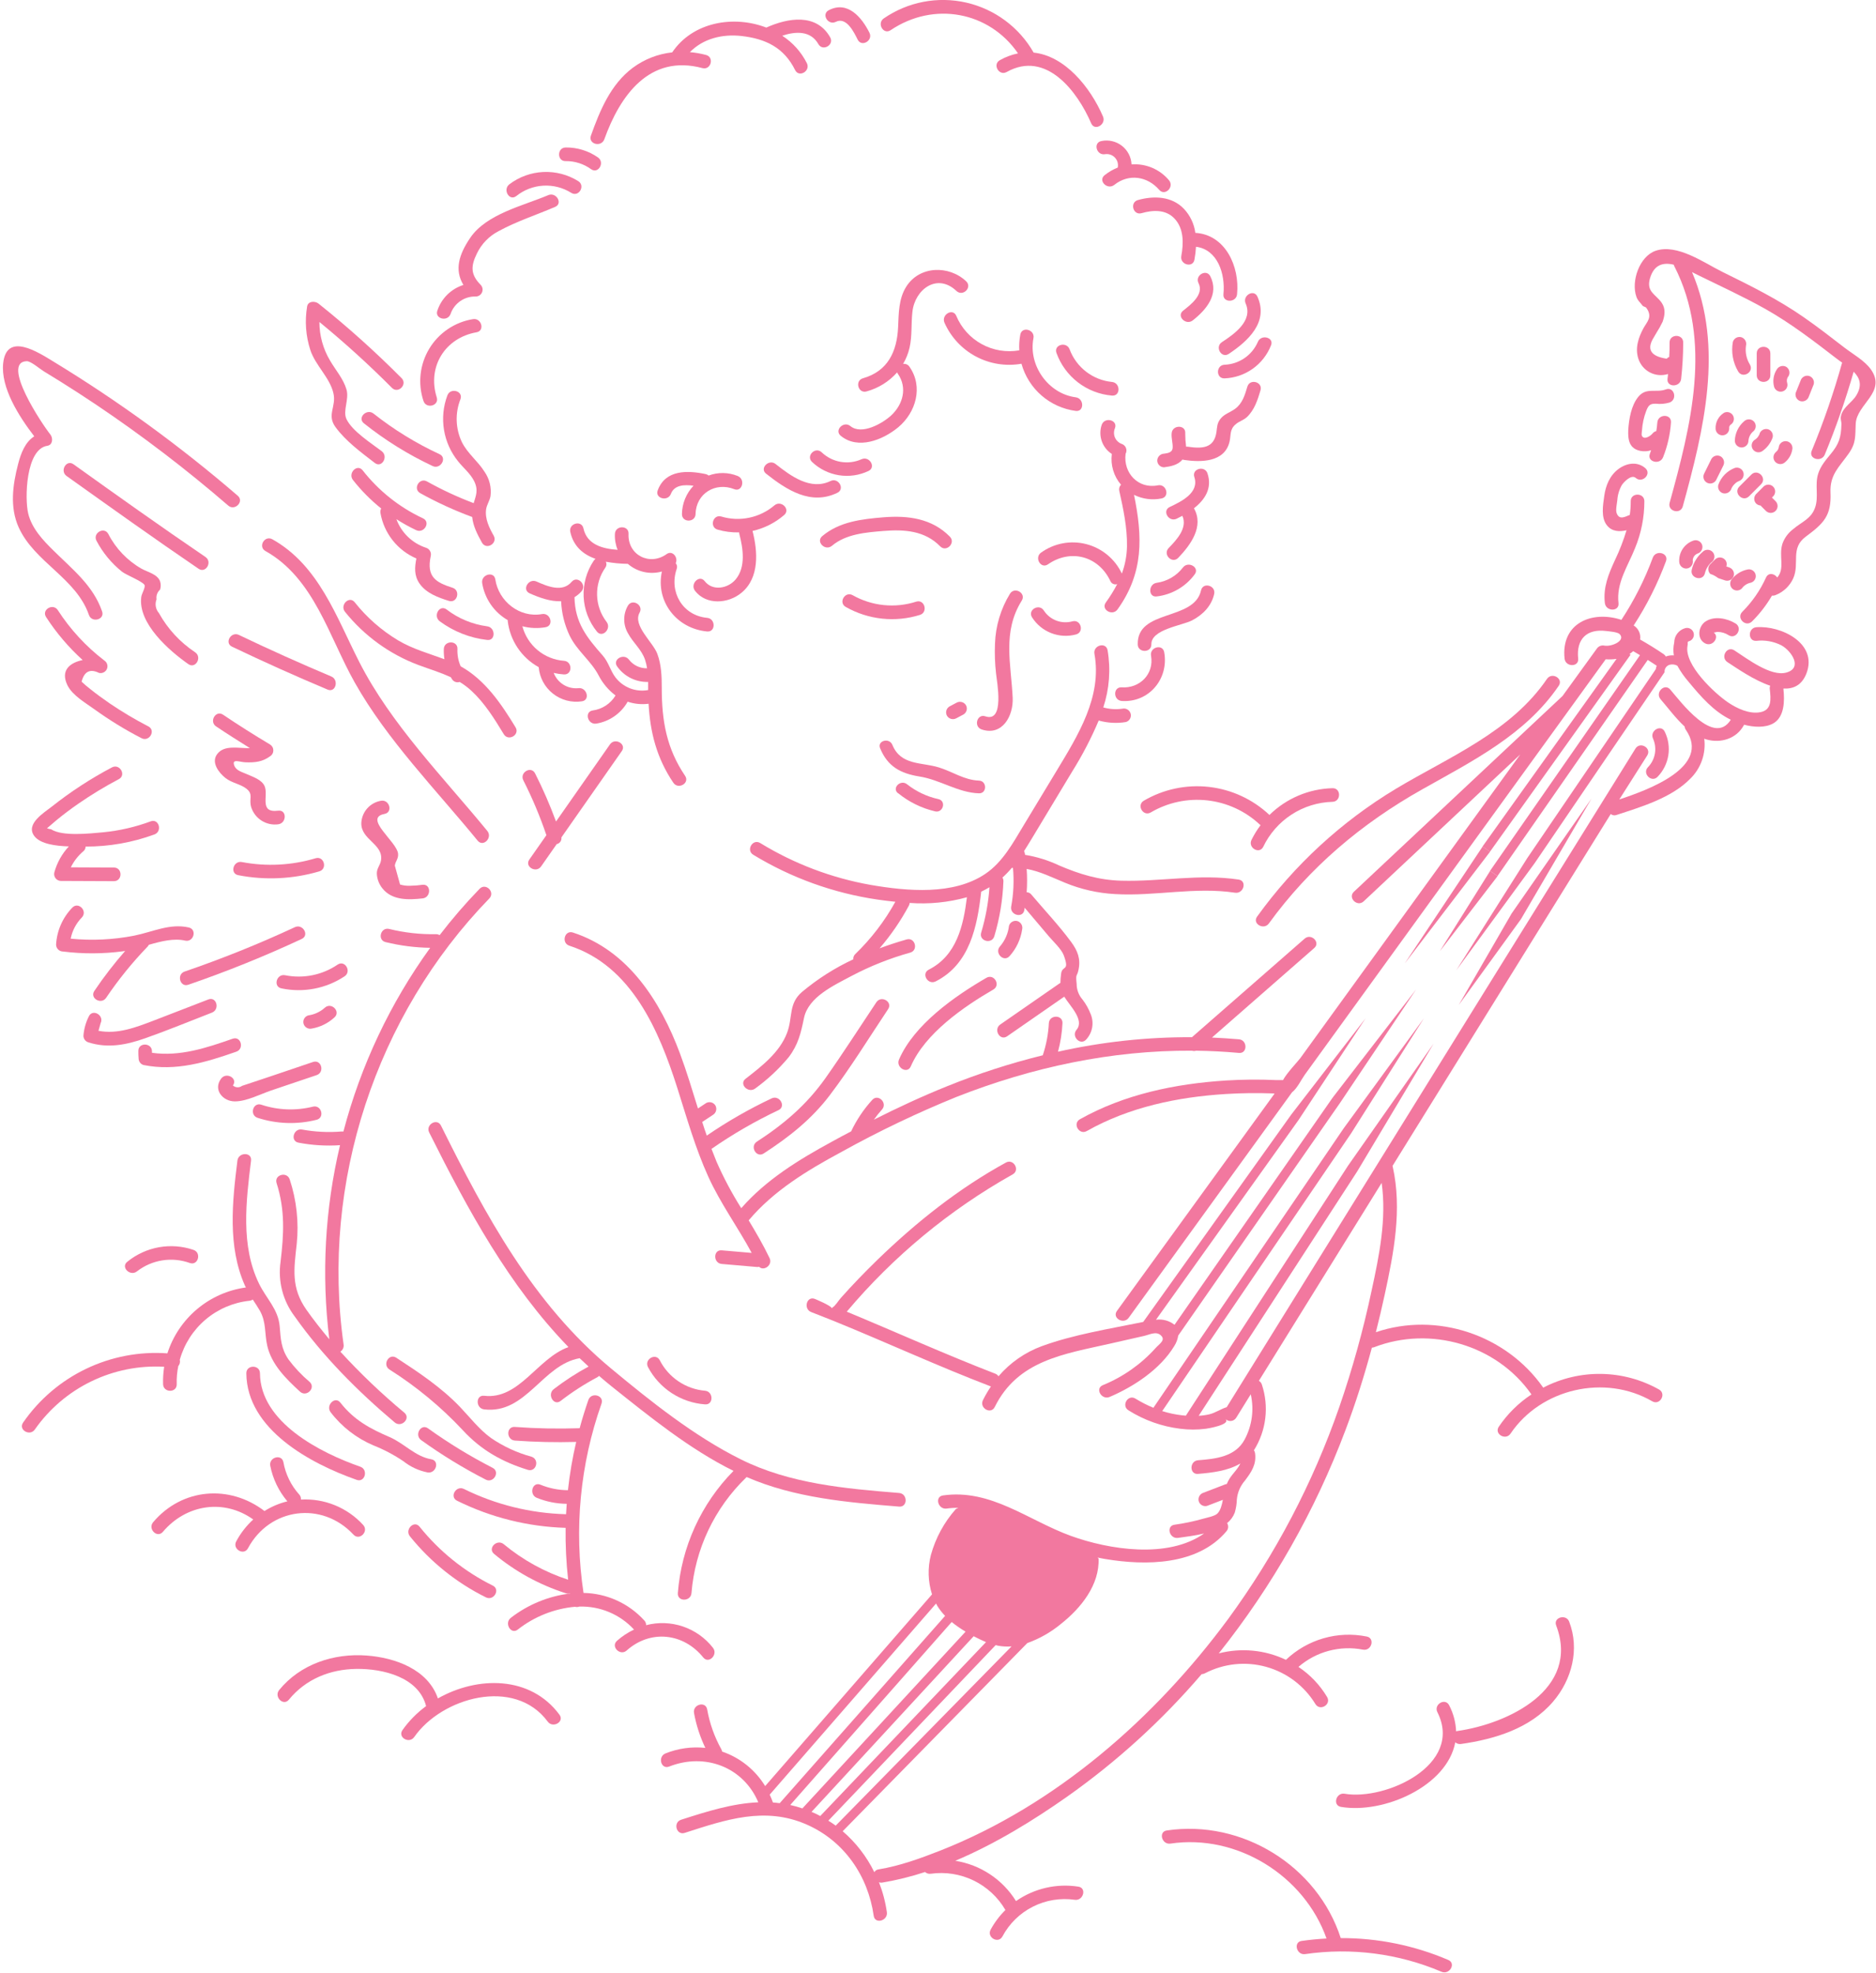 <?xml version="1.0" encoding="UTF-8"?> <svg xmlns="http://www.w3.org/2000/svg" width="581" height="611" viewBox="0 0 581 611" fill="none"> <path d="M223.38 159.95C220.76 159.2 219.65 163.27 222.26 164.02C224.424 164.64 226.67 164.927 228.92 164.87C228.919 165.056 228.943 165.241 228.99 165.42C230.12 169.83 231.04 175.58 227.84 179.42C225.44 182.28 220.7 183.12 218.25 179.97C216.58 177.82 213.61 180.83 215.25 182.97C218.76 187.48 225.59 186.97 229.69 183.52C235.25 178.89 234.69 170.74 233.06 164.42C236.679 163.607 240.041 161.913 242.85 159.49C244.92 157.73 241.92 154.75 239.85 156.49C237.611 158.396 234.932 159.711 232.055 160.315C229.178 160.919 226.196 160.794 223.38 159.95Z" fill="#F2789F"></path> <path d="M237.249 146.68C243.659 151.74 251.129 156.6 259.339 152.6C261.779 151.41 259.639 147.77 257.209 148.96C251.009 151.96 244.909 147.4 240.209 143.7C238.149 142.03 235.149 145 237.249 146.68Z" fill="#F2789F"></path> <path d="M251.49 143.05C253.776 145.226 256.668 146.658 259.784 147.16C262.901 147.661 266.096 147.208 268.95 145.86C271.42 144.73 269.28 141.1 266.82 142.21C264.783 143.118 262.521 143.399 260.324 143.018C258.127 142.637 256.092 141.611 254.48 140.07C252.5 138.2 249.51 141.18 251.49 143.05Z" fill="#F2789F"></path> <path d="M263.37 131.95C261.29 130.24 258.29 133.21 260.37 134.95C265.71 139.33 273.37 136.28 278.17 132.33C283.68 127.74 285.98 119.79 281.69 113.61C281.483 113.278 281.183 113.014 280.828 112.85C280.472 112.687 280.077 112.631 279.69 112.69C280.607 111.135 281.281 109.449 281.69 107.69C282.53 104.01 282.15 100.23 282.58 96.51C283.38 89.56 290.26 84.45 296.21 90.1C298.21 91.97 301.21 88.99 299.21 87.1C293.91 82.1 284.8 82.25 280.68 88.75C278.27 92.55 278.35 97.07 278.14 101.41C277.78 108.88 274.95 114.97 267.26 117.14C264.65 117.88 265.76 121.96 268.38 121.21C272.036 120.213 275.32 118.17 277.83 115.33C277.893 115.474 277.97 115.611 278.06 115.74C281.06 120.02 279.69 125.17 276.06 128.59C273.35 131.12 266.88 134.81 263.37 131.95Z" fill="#F2789F"></path> <path d="M296.15 97.79C295.08 95.3 291.45 97.451 292.5 99.921C294.483 104.4 297.909 108.086 302.232 110.392C306.554 112.697 311.525 113.489 316.35 112.64C317.41 116.454 319.568 119.872 322.555 122.469C325.542 125.066 329.226 126.729 333.15 127.25C335.83 127.6 335.81 123.38 333.15 123.03C324.61 121.92 318.43 113.11 320.06 104.73C320.58 102.07 316.51 100.94 315.99 103.61C315.684 105.218 315.58 106.857 315.68 108.49C311.693 109.188 307.588 108.509 304.039 106.564C300.489 104.62 297.707 101.526 296.15 97.79Z" fill="#F2789F"></path> <path d="M344.38 118.28C341.467 117.992 338.694 116.893 336.375 115.107C334.056 113.322 332.284 110.922 331.26 108.18C330.33 105.65 326.26 106.74 327.19 109.3C328.491 112.915 330.803 116.08 333.85 118.42C336.897 120.76 340.552 122.176 344.38 122.5C347.09 122.75 347.07 118.53 344.38 118.28Z" fill="#F2789F"></path> <path d="M347.36 137.45C346.901 137.278 346.483 137.014 346.129 136.676C345.775 136.337 345.493 135.931 345.299 135.481C345.106 135.031 345.006 134.546 345.004 134.057C345.002 133.567 345.1 133.082 345.29 132.63C346.29 130.09 342.19 128.99 341.22 131.5C340.646 133.144 340.641 134.934 341.207 136.581C341.773 138.228 342.876 139.636 344.34 140.58C344.119 142.279 344.257 144.006 344.747 145.647C345.236 147.289 346.065 148.81 347.18 150.11C346.931 150.356 346.752 150.663 346.659 151C346.566 151.337 346.563 151.692 346.65 152.03C347.9 157.67 349.13 163.39 349.03 169.21C348.976 172.083 348.439 174.926 347.44 177.62C346.391 175.39 344.863 173.417 342.967 171.843C341.07 170.268 338.85 169.13 336.465 168.509C334.079 167.887 331.586 167.798 329.163 168.248C326.739 168.698 324.444 169.675 322.44 171.11C320.23 172.65 322.33 176.31 324.57 174.75C331.57 169.89 340.2 172.18 343.86 179.89C344.025 180.296 344.338 180.624 344.734 180.809C345.131 180.994 345.583 181.024 346 180.89C344.961 182.869 343.782 184.771 342.47 186.58C340.88 188.79 344.54 190.9 346.11 188.71C354.26 177.35 353.85 166.15 351.21 153.24C353.844 154.548 356.837 154.942 359.72 154.36C362.38 153.83 361.25 149.76 358.6 150.29C352.5 151.51 347.83 146.45 348.6 140.53C348.752 140.252 348.84 139.943 348.859 139.626C348.877 139.309 348.825 138.992 348.707 138.698C348.588 138.403 348.406 138.139 348.173 137.923C347.94 137.707 347.662 137.546 347.36 137.45Z" fill="#F2789F"></path> <path d="M332.04 238.95C335.201 233.905 337.953 228.615 340.27 223.13C342.999 223.896 345.862 224.056 348.66 223.6C348.933 223.527 349.189 223.399 349.412 223.225C349.636 223.051 349.822 222.835 349.961 222.588C350.1 222.341 350.188 222.07 350.22 221.788C350.253 221.507 350.229 221.222 350.15 220.95C349.989 220.417 349.63 219.966 349.146 219.691C348.662 219.415 348.09 219.336 347.55 219.47C345.59 219.744 343.595 219.608 341.69 219.07C343.575 213.361 344.031 207.277 343.02 201.35C342.53 198.69 338.46 199.82 338.95 202.48C341.37 215.75 333.83 227.76 327.26 238.65C323.84 244.33 320.413 249.997 316.98 255.65C313.72 261.05 310.53 266.98 305.17 270.6C295.25 277.31 280.95 275.96 269.76 274.05C257.6 271.907 245.951 267.497 235.42 261.05C233.09 259.65 230.96 263.3 233.29 264.7C245.053 271.857 258.136 276.574 271.76 278.57C273.56 278.83 275.41 279.06 277.29 279.25C273.987 285.235 269.807 290.692 264.89 295.44C264.665 295.644 264.492 295.898 264.384 296.181C264.276 296.464 264.237 296.769 264.27 297.07C258.564 299.73 253.229 303.122 248.4 307.16C244.11 310.82 245.59 315.04 243.74 319.89C241.43 325.94 235.86 330.21 230.9 334.07C228.76 335.73 231.77 338.7 233.9 337.07C237.73 334.295 241.2 331.053 244.23 327.42C247.23 323.48 248.03 319.92 249 315.24C250.35 308.75 258.2 305.17 263.69 302.24C269.487 299.18 275.595 296.75 281.91 294.99C284.51 294.25 283.4 290.17 280.78 290.92C277.99 291.72 275.18 292.63 272.4 293.67C275.904 289.612 278.949 285.178 281.48 280.45C281.619 280.19 281.704 279.905 281.73 279.61C287.697 280.052 293.696 279.457 299.46 277.85C298.37 286.67 296.27 295.91 287.65 300.27C285.22 301.5 287.36 305.14 289.78 303.91C300.37 298.56 302.65 286.91 303.88 276.13C304.756 275.714 305.61 275.253 306.44 274.75C306.108 279.518 305.246 284.234 303.87 288.81C303.09 291.41 307.16 292.53 307.94 289.93C309.595 284.406 310.542 278.694 310.76 272.93C310.783 272.519 310.678 272.11 310.46 271.76C311.49 270.827 312.455 269.825 313.35 268.76H313.72C314.081 272.75 313.896 276.771 313.17 280.71C312.68 283.36 316.74 284.5 317.24 281.83C317.24 281.59 317.31 281.35 317.35 281.11L324.8 289.92C326.12 291.48 328.74 293.92 329.44 295.81C331.38 301.04 328.94 298.75 328.62 301.6C328.492 302.525 328.422 303.457 328.41 304.39C328.29 304.442 328.176 304.506 328.07 304.58L309.78 317.26C307.57 318.8 309.68 322.46 311.91 320.91L329.6 308.64C331.34 311.49 335.96 315.87 333.41 318.89C331.66 320.95 334.63 323.95 336.41 321.89C337.362 320.85 337.998 319.56 338.242 318.172C338.486 316.783 338.33 315.353 337.79 314.05C337.17 312.424 336.314 310.898 335.25 309.52C334.081 308.187 333.438 306.474 333.44 304.7C333.08 301.27 333.54 302.62 334.02 300.31C334.73 296.98 333.77 294.45 331.75 291.71C327.98 286.59 323.51 281.87 319.4 277.01C319.23 276.791 319.012 276.613 318.762 276.492C318.512 276.37 318.238 276.308 317.96 276.31C318.135 273.904 318.135 271.487 317.96 269.08C322.06 269.82 325.83 271.71 329.81 273.35C334.75 275.394 340.001 276.585 345.34 276.87C357.76 277.59 370.11 274.57 382.5 276.45C385.16 276.85 386.3 272.79 383.62 272.38C371.46 270.54 359.48 273.06 347.3 272.73C340.3 272.54 334.38 270.73 328 268C324.652 266.414 321.097 265.31 317.44 264.72C317.44 264.54 317.44 264.35 317.36 264.17C317.322 263.957 317.251 263.752 317.15 263.56C317.96 262.3 318.74 261.02 319.51 259.75C323.696 252.804 327.873 245.87 332.04 238.95Z" fill="#F2789F"></path> <path d="M180.69 163.61C180.11 160.95 176.04 162.08 176.62 164.73C177.62 169.25 180.68 171.73 184.44 173.07C184.205 173.232 184.004 173.44 183.85 173.68C181.66 176.959 180.575 180.851 180.755 184.79C180.935 188.728 182.37 192.506 184.85 195.57C186.52 197.7 189.49 194.7 187.85 192.57C186.012 190.179 184.984 187.264 184.914 184.249C184.844 181.234 185.736 178.275 187.46 175.8C187.658 175.539 187.779 175.227 187.809 174.9C187.839 174.573 187.777 174.244 187.63 173.95C189.878 174.36 192.156 174.581 194.44 174.61C195.866 175.845 197.576 176.708 199.417 177.122C201.258 177.535 203.172 177.487 204.99 176.98C202.99 186.16 209.46 194.65 218.99 195.55C221.69 195.8 221.68 191.55 218.99 191.33C211.37 190.61 207.15 183.28 209.56 176.21C209.681 175.911 209.719 175.584 209.667 175.265C209.616 174.946 209.479 174.647 209.27 174.4C210.11 172.68 208.27 170.26 206.44 171.6C201.16 175.36 194.37 171.86 194.66 165.32C194.79 162.61 190.57 162.61 190.44 165.32C190.355 167.009 190.642 168.695 191.28 170.26C186.7 169.95 181.79 168.7 180.69 163.61Z" fill="#F2789F"></path> <path d="M166.15 180.08C163.69 178.99 161.55 182.62 164.02 183.73C167.02 185.07 170.53 186.34 173.78 186.18C173.936 189.852 174.823 193.456 176.39 196.78C178.7 201.57 183 204.58 185.39 209.15C186.648 211.591 188.438 213.716 190.63 215.37C189.874 216.626 188.845 217.695 187.62 218.499C186.394 219.302 185.003 219.819 183.55 220.01C180.88 220.43 182.01 224.5 184.68 224.08C186.662 223.752 188.548 222.992 190.205 221.855C191.862 220.718 193.25 219.232 194.27 217.5C194.307 217.432 194.341 217.362 194.37 217.29C196.46 217.994 198.683 218.213 200.87 217.93C201.35 226.72 203.34 234.71 208.53 242.39C210.04 244.63 213.7 242.52 212.18 240.26C206.42 231.74 204.95 223.19 204.95 213.09C204.95 209.49 204.84 205.82 203.55 202.41C202.2 198.85 195.88 193.66 198.08 189.73C199.41 187.36 195.77 185.23 194.44 187.6C193.689 188.913 193.303 190.402 193.32 191.914C193.338 193.426 193.759 194.906 194.54 196.2C196.1 199.08 198.69 201.11 199.78 204.32C200.062 205.178 200.269 206.057 200.4 206.95C199.323 206.975 198.256 206.748 197.284 206.286C196.311 205.824 195.461 205.14 194.8 204.29C193.19 202.14 189.53 204.24 191.16 206.42C192.241 207.936 193.679 209.162 195.346 209.991C197.013 210.819 198.859 211.224 200.72 211.17C200.72 211.81 200.72 212.46 200.72 213.09C200.72 213.29 200.72 213.49 200.72 213.69C198.837 214.031 196.897 213.845 195.113 213.154C193.329 212.462 191.771 211.291 190.61 209.77C188.98 207.62 188.49 205.07 186.67 203.01C181.67 197.34 178.07 192.82 177.92 184.93C178.728 184.445 179.456 183.838 180.08 183.13C181.86 181.13 178.88 178.13 177.08 180.13C174.23 183.55 169.6 181.61 166.15 180.08Z" fill="#F2789F"></path> <path d="M153.399 179.42C152.989 176.75 148.929 177.89 149.329 180.55C149.711 182.934 150.619 185.203 151.99 187.191C153.36 189.179 155.157 190.836 157.249 192.04C157.249 192.14 157.249 192.24 157.249 192.35C157.602 195.316 158.655 198.156 160.323 200.634C161.99 203.112 164.224 205.157 166.839 206.6C166.972 208.193 167.431 209.741 168.186 211.15C168.941 212.558 169.978 213.797 171.231 214.788C172.484 215.78 173.928 216.504 175.472 216.915C177.016 217.327 178.629 217.417 180.209 217.18C182.889 216.8 181.749 212.73 179.089 213.11C177.478 213.261 175.863 212.88 174.489 212.026C173.114 211.172 172.057 209.891 171.479 208.38C172.518 208.624 173.575 208.781 174.639 208.85C177.349 209.01 177.339 204.79 174.639 204.63C171.649 204.405 168.804 203.254 166.499 201.336C164.194 199.418 162.544 196.829 161.779 193.93C164.127 194.546 166.579 194.648 168.969 194.23C171.639 193.75 170.509 189.68 167.849 190.16C160.919 191.41 154.419 186.2 153.399 179.42Z" fill="#F2789F"></path> <path d="M188.91 230.51L172.2 254.4C170.331 249.312 168.167 244.337 165.72 239.5C164.49 237.07 160.85 239.21 162.07 241.63C164.854 247.12 167.243 252.801 169.22 258.63L163.94 266.17C162.38 268.4 166.04 270.52 167.58 268.3L172.41 261.4C172.87 261.301 173.277 261.032 173.547 260.646C173.818 260.261 173.933 259.787 173.87 259.32L192.56 232.61C194.15 230.41 190.46 228.3 188.91 230.51Z" fill="#F2789F"></path> <path d="M228.46 147.4C225.582 146.233 222.372 146.183 219.46 147.26C219.198 147.033 218.88 146.878 218.54 146.81C212.91 145.63 206.11 145.42 203.71 151.81C202.71 154.35 206.83 155.45 207.78 152.93C208.83 150.14 212 150.03 214.78 150.42C212.531 152.784 211.253 155.907 211.2 159.17C211.14 161.89 215.36 161.89 215.42 159.17C215.56 152.78 221.63 149.17 227.42 151.49C229.86 152.47 230.96 148.39 228.46 147.4Z" fill="#F2789F"></path> <path d="M135.26 123.05C132.26 113.57 137.85 104.61 147.58 102.9C150.25 102.43 149.12 98.37 146.46 98.83C143.681 99.284 141.034 100.335 138.701 101.912C136.369 103.489 134.407 105.554 132.951 107.964C131.495 110.373 130.58 113.071 130.269 115.869C129.958 118.667 130.258 121.5 131.15 124.17C132.01 126.75 136.09 125.65 135.26 123.05Z" fill="#F2789F"></path> <path d="M139.53 97.25C140.081 95.622 141.142 94.214 142.556 93.236C143.97 92.258 145.661 91.762 147.379 91.82C147.792 91.811 148.193 91.681 148.533 91.448C148.874 91.214 149.139 90.887 149.297 90.505C149.455 90.124 149.498 89.705 149.422 89.299C149.346 88.894 149.154 88.519 148.869 88.22C145.769 85.08 145.73 82.49 147.68 78.54C149.117 75.521 151.51 73.06 154.489 71.54C160.009 68.54 166.16 66.54 171.92 64.07C174.41 63.02 172.27 59.38 169.79 60.43C161.98 63.74 150.69 66.24 145.65 73.62C142.05 78.91 140.73 83.62 143.52 88.24C141.646 88.832 139.938 89.859 138.537 91.238C137.136 92.616 136.082 94.306 135.46 96.17C134.51 98.68 138.58 99.78 139.53 97.25Z" fill="#F2789F"></path> <path d="M159.87 60.73C162.257 58.807 165.185 57.677 168.245 57.498C171.305 57.318 174.345 58.099 176.94 59.73C179.26 61.15 181.38 57.5 179.07 56.08C175.832 54.066 172.058 53.084 168.249 53.262C164.44 53.441 160.775 54.772 157.74 57.08C155.62 58.72 157.72 62.38 159.87 60.73Z" fill="#F2789F"></path> <path d="M175.149 49.89C177.991 49.85 180.769 50.731 183.069 52.4C185.289 53.97 187.4 50.32 185.2 48.76C182.272 46.709 178.774 45.628 175.2 45.67C172.48 45.7 172.469 49.95 175.149 49.89Z" fill="#F2789F"></path> <path d="M187.15 43.16C192.02 29.57 201.15 16.69 217.54 21.09C220.17 21.79 221.29 17.72 218.66 17.02C217.022 16.585 215.349 16.293 213.66 16.15C217.76 11.96 223.66 10.48 229.66 11.15C237.18 12.01 242.82 14.77 246.25 21.7C247.45 24.13 251.09 22 249.89 19.57C248.148 16.102 245.51 13.164 242.25 11.06C246.37 9.7 251.03 9.4 253.46 13.67C254.8 16.03 258.46 13.9 257.1 11.54C252.82 4.01 244 5.54 237.32 8.54C227.21 4.64 214.53 6.79 208.18 16.22C203.766 16.696 199.558 18.339 195.99 20.98C189.12 26.1 185.78 34.24 182.99 42.05C182.15 44.6 186.15 45.71 187.15 43.16Z" fill="#F2789F"></path> <path d="M258.84 6.77C262.14 5.09 264.5 10.03 265.62 12.27C266.83 14.7 270.47 12.57 269.27 10.14C266.92 5.42 262.54 0.14 256.71 3.14C254.28 4.35 256.42 7.95 258.84 6.77Z" fill="#F2789F"></path> <path d="M275.84 9.34C289.21 0.34 306.36 3.56 315.28 16.53C313.304 16.932 311.403 17.644 309.65 18.64C307.28 19.97 309.41 23.64 311.78 22.29C323.97 15.47 333.69 28.29 337.95 38.21C339.03 40.69 342.66 38.55 341.6 36.08C337.66 26.96 329.8 17.31 320.12 16.29C317.901 12.404 314.9 9.02 311.306 6.354C307.712 3.688 303.604 1.798 299.241 0.802C294.878 -0.193 290.356 -0.272 285.961 0.571C281.566 1.414 277.394 3.161 273.71 5.7C271.48 7.22 273.58 10.87 275.84 9.34Z" fill="#F2789F"></path> <path d="M342.23 47.75C342.785 47.664 343.352 47.714 343.883 47.895C344.415 48.077 344.895 48.384 345.282 48.79C345.669 49.197 345.952 49.691 346.106 50.231C346.261 50.771 346.283 51.34 346.17 51.89C344.7 52.475 343.325 53.274 342.09 54.26C339.97 55.96 342.97 58.93 345.09 57.26C349.57 53.67 355.38 54.58 359.02 58.8C360.8 60.85 363.78 57.86 362.02 55.8C360.615 54.127 358.832 52.81 356.819 51.96C354.805 51.11 352.619 50.75 350.44 50.91C350.387 49.792 350.093 48.698 349.578 47.704C349.063 46.71 348.339 45.839 347.455 45.151C346.572 44.463 345.55 43.975 344.459 43.719C343.369 43.463 342.237 43.447 341.14 43.67C338.44 44.15 339.57 48.22 342.23 47.75Z" fill="#F2789F"></path> <path d="M352.41 61.95C349.8 62.69 350.91 66.76 353.53 66.02C357 65.02 360.99 64.8 363.69 67.63C366.69 70.74 366.57 75.36 365.85 79.29C365.36 81.95 369.43 83.09 369.92 80.42C370.163 79.098 370.324 77.762 370.4 76.42C377.11 77.26 379.53 84.84 378.9 91.11C378.63 93.81 382.9 93.79 383.12 91.11C383.99 82.52 379.48 72.65 370.2 72.11C369.83 69.325 368.595 66.727 366.67 64.68C362.93 60.74 357.33 60.57 352.41 61.95Z" fill="#F2789F"></path> <path d="M366.4 96.22C364.27 97.91 367.27 100.88 369.4 99.22C373.61 95.89 377.639 91.14 374.839 85.56C373.619 83.14 369.97 85.27 371.19 87.69C372.95 91.21 368.76 94.35 366.4 96.22Z" fill="#F2789F"></path> <path d="M378.42 105.95C376.17 107.45 378.28 111.1 380.55 109.59C386.55 105.59 392.96 99.72 389.43 91.87C388.32 89.39 384.68 91.54 385.79 94C388.15 99.36 382.15 103.52 378.42 105.95Z" fill="#F2789F"></path> <path d="M389.56 105.87C388.683 107.902 387.25 109.645 385.426 110.897C383.602 112.15 381.461 112.862 379.25 112.95C376.54 113.06 376.53 117.28 379.25 117.17C382.38 117.048 385.408 116.017 387.962 114.202C390.516 112.387 392.485 109.867 393.63 106.95C394.67 104.49 390.59 103.39 389.56 105.87Z" fill="#F2789F"></path> <path d="M360.509 140.49C359.956 140.51 359.431 140.739 359.039 141.13C358.648 141.522 358.419 142.047 358.399 142.6C358.402 143.159 358.625 143.694 359.02 144.089C359.415 144.485 359.951 144.708 360.509 144.71C362.639 144.43 364.849 143.99 366.229 142.3C366.388 142.361 366.552 142.405 366.719 142.43C371.899 143.19 379.279 143.21 380.789 136.78C381.299 134.64 380.729 132.98 382.789 131.3C383.789 130.46 385.179 130.1 386.189 129.14C388.499 126.96 389.509 123.82 390.379 120.87C391.149 118.26 387.079 117.14 386.309 119.74C385.539 122.34 384.779 124.97 382.459 126.64C380.979 127.71 379.189 128.19 378.029 129.64C376.869 131.09 376.969 132.23 376.729 133.85C375.979 138.92 372.169 138.97 367.829 138.33C367.666 138.316 367.502 138.316 367.339 138.33C367.159 136.954 367.069 135.568 367.069 134.18C367.289 131.47 363.069 131.49 362.859 134.18C362.729 135.69 363.239 137.18 363.179 138.63C363.119 140.08 361.799 140.32 360.509 140.49Z" fill="#F2789F"></path> <path d="M362.27 157C359.81 158.15 361.95 161.79 364.4 160.64C364.98 160.36 365.58 160.06 366.18 159.73C367.88 163.48 364.4 167.17 361.92 169.73C360.04 171.73 363.02 174.73 364.92 172.73C368.81 168.66 372.92 162.99 369.77 157.4C373.12 154.78 375.51 151.23 373.96 146.6C373.11 144.04 369.03 145.14 369.89 147.73C371.5 152.62 365.79 155.33 362.27 157Z" fill="#F2789F"></path> <path d="M358.239 184.7C360.56 184.426 362.8 183.679 364.82 182.506C366.841 181.333 368.6 179.759 369.989 177.88C371.639 175.72 367.989 173.61 366.349 175.75C364.369 178.327 361.458 180.025 358.239 180.48C355.589 180.83 355.559 185.05 358.239 184.7Z" fill="#F2789F"></path> <path d="M376.03 183.95C376.62 181.3 372.55 180.17 371.96 182.83C369.84 192.38 352.17 188.54 352.36 199.52C352.36 202.24 356.63 202.24 356.58 199.52C356.5 194.91 365.96 193.75 369.18 192.12C372.55 190.36 375.2 187.65 376.03 183.95Z" fill="#F2789F"></path> <path d="M360.55 201.95C360.06 199.29 355.99 200.41 356.48 203.07C357.48 208.74 352.95 213.23 347.4 212.85C344.69 212.66 344.7 216.85 347.4 217.07C355.89 217.64 362.06 210.12 360.55 201.95Z" fill="#F2789F"></path> <path d="M273.65 160.19C266.91 160.74 259.98 161.53 254.65 166.02C252.57 167.78 255.57 170.75 257.65 169.02C262 165.34 268.2 164.87 273.65 164.42C280.08 163.9 286.42 164.32 291.18 169.19C293.09 171.13 296.07 168.14 294.18 166.19C288.63 160.54 281.25 159.58 273.65 160.19Z" fill="#F2789F"></path> <path d="M283.77 186.31C280.524 187.355 277.097 187.717 273.705 187.373C270.313 187.029 267.029 185.986 264.06 184.31C261.69 182.99 259.56 186.63 261.93 187.95C265.389 189.916 269.217 191.149 273.174 191.573C277.131 191.996 281.132 191.6 284.93 190.41C287.48 189.59 286.37 185.51 283.77 186.31Z" fill="#F2789F"></path> <path d="M333.249 196.47C335.869 195.77 334.76 191.7 332.13 192.41C330.487 192.867 328.742 192.787 327.149 192.183C325.555 191.579 324.196 190.481 323.27 189.05C321.81 186.77 318.15 188.88 319.63 191.18C321.039 193.398 323.121 195.108 325.572 196.06C328.022 197.011 330.712 197.155 333.249 196.47Z" fill="#F2789F"></path> <path d="M305.15 221.82C302.56 220.96 301.46 225.03 304.02 225.89C310.46 228.03 313.88 221.64 313.63 216.1C313.13 205.52 310.38 195.7 316.44 185.99C317.88 183.68 314.23 181.56 312.79 183.86C309.929 188.535 308.33 193.872 308.15 199.35C308.019 202.427 308.13 205.51 308.48 208.57C308.7 211 311.28 223.88 305.15 221.82Z" fill="#F2789F"></path> <path d="M296.26 217.6L294.04 218.78C293.563 219.069 293.217 219.533 293.077 220.073C292.937 220.612 293.013 221.186 293.29 221.67C293.58 222.142 294.042 222.484 294.578 222.626C295.114 222.767 295.684 222.697 296.17 222.43L298.39 221.25C298.87 220.965 299.219 220.501 299.361 219.961C299.504 219.42 299.428 218.845 299.15 218.36C298.857 217.887 298.394 217.545 297.856 217.403C297.319 217.262 296.747 217.332 296.26 217.6Z" fill="#F2789F"></path> <path d="M103.25 121.73C104.25 125.89 101.12 128.44 103.89 132.24C107.05 136.59 111.89 140.14 116.1 143.38C118.26 145.02 120.37 141.38 118.23 139.73C115.11 137.34 109.09 133.55 107.31 129.8C106.08 127.22 108.2 123.71 107.31 120.61C106.31 117.24 103.92 114.61 102.19 111.61C100.049 108.01 98.919 103.899 98.92 99.71C106.747 106.126 114.243 112.935 121.38 120.11C123.3 122.04 126.28 119.06 124.38 117.11C116.249 108.924 107.655 101.211 98.64 94.01C97.56 93.16 95.36 93.19 95.11 94.94C94.358 99.439 94.701 104.052 96.11 108.39C97.67 113.15 102.15 116.95 103.25 121.73Z" fill="#F2789F"></path> <path d="M136.15 140.66C128.859 137.286 121.991 133.064 115.69 128.08C113.58 126.41 110.58 129.37 112.69 131.08C119.253 136.317 126.408 140.764 134.01 144.33C136.42 145.45 138.57 141.81 136.15 140.66Z" fill="#F2789F"></path> <path d="M130.15 152.72C135.317 155.588 140.696 158.055 146.24 160.1C146.51 162.92 147.87 165.52 149.24 168C150.61 170.48 154.24 168.26 152.89 165.87C151.54 163.48 150.13 160.66 150.55 157.7C150.75 156.31 151.67 155.05 151.91 153.64C152.255 150.969 151.588 148.265 150.04 146.06C147.98 142.77 144.8 140.45 143.04 136.9C142.059 134.832 141.515 132.583 141.441 130.295C141.367 128.007 141.765 125.728 142.61 123.6C143.52 121.04 139.45 119.93 138.54 122.48C137.276 125.876 136.919 129.543 137.505 133.119C138.091 136.694 139.598 140.055 141.88 142.87C143.46 144.87 145.6 146.57 146.78 148.87C148.26 151.72 147.37 153.54 146.7 155.81C141.727 153.934 136.9 151.691 132.26 149.1C129.89 147.75 127.76 151.39 130.15 152.72Z" fill="#F2789F"></path> <path d="M112.31 145.64C110.63 143.51 107.66 146.51 109.31 148.64C111.877 151.904 114.81 154.863 118.05 157.46C117.816 157.898 117.738 158.402 117.83 158.89C118.371 161.973 119.67 164.872 121.611 167.327C123.553 169.781 126.075 171.714 128.95 172.95C128.42 175.67 128.21 178.26 129.95 180.74C132.05 183.74 135.7 185.03 139.02 186.08C141.62 186.9 142.73 182.82 140.15 182.01C134.98 180.37 132.03 178.65 133.4 172.21C133.534 171.672 133.456 171.104 133.183 170.621C132.909 170.139 132.46 169.781 131.93 169.62C129.835 168.934 127.922 167.782 126.336 166.251C124.749 164.72 123.53 162.85 122.77 160.78C124.733 162.039 126.773 163.171 128.88 164.17C131.33 165.32 133.47 161.68 131.01 160.52C123.692 157.102 117.285 152.004 112.31 145.64Z" fill="#F2789F"></path> <path d="M138.3 188.73C136.13 187.1 134.02 190.73 136.17 192.38C140.473 195.567 145.54 197.564 150.86 198.17C153.54 198.52 153.52 194.29 150.86 193.95C146.288 193.339 141.958 191.539 138.3 188.73Z" fill="#F2789F"></path> <path d="M106.85 189.47C112.821 196.914 120.691 202.608 129.63 205.95C133.09 207.24 136.46 208.24 139.63 209.73C139.75 209.92 139.85 210.11 139.97 210.3C140.21 210.695 140.578 210.997 141.011 211.157C141.445 211.316 141.92 211.325 142.36 211.18C143.695 211.992 144.945 212.937 146.09 214C150.17 217.81 153.15 222.63 156.02 227.36C157.43 229.68 161.08 227.56 159.67 225.23C155.21 217.89 150.21 210.53 142.67 206.34C141.928 204.651 141.586 202.813 141.67 200.97C141.79 198.25 137.57 198.26 137.45 200.97C137.412 202.031 137.476 203.092 137.64 204.14C132.76 202.34 127.85 201 123.29 198.3C118.134 195.202 113.578 191.202 109.84 186.49C108.15 184.38 105.15 187.38 106.85 189.47Z" fill="#F2789F"></path> <path d="M82.2 170.63C97.3 179.1 101.87 197.19 109.85 211.33C119.85 229.11 135.05 244.57 147.93 260.33C149.65 262.43 152.62 259.43 150.93 257.33C137.27 240.65 121.12 224.33 111.27 205C104.17 191.08 98.76 175.08 84.35 167C81.96 165.66 79.83 169.31 82.2 170.63Z" fill="#F2789F"></path> <path d="M27.54 190.43C28.42 192.99 32.54 191.89 31.61 189.31C28.85 181.31 22.44 176.31 16.61 170.54C13.32 167.32 9.87 163.67 8.74 159.05C7.61 154.43 7.98 139.05 14.65 138.05C16.39 137.79 16.46 135.6 15.58 134.53C13.26 131.68 0.1 112.09 8.3 111.85C9.6 111.85 12.3 114.22 13.55 114.98C15.29 116.027 17.023 117.093 18.75 118.18C22.49 120.52 26.193 122.92 29.86 125.38C44.081 134.942 57.713 145.354 70.68 156.56C72.68 158.33 75.68 155.36 73.68 153.56C55.802 138.143 36.684 124.226 16.52 111.95C11.84 109.1 2.02 102.67 0.98 112.51C0.19 120.02 5.81 128.88 10.61 135.12C7.8 136.88 6.46 140.37 5.61 143.7C3.93 150.11 2.98 157.08 5.78 163.3C10.67 174.13 23.6 179.02 27.54 190.43Z" fill="#F2789F"></path> <path d="M63.63 172.48C49.859 163.12 36.319 153.48 22.759 143.77C20.549 142.19 18.439 145.85 20.63 147.41C34.19 157.07 47.73 166.76 61.499 176.13C63.749 177.66 65.859 174 63.63 172.48Z" fill="#F2789F"></path> <path d="M37.75 177.01C38.97 178.01 44.12 180.01 44.75 181.14C45.13 181.86 43.9 183.76 43.75 184.86C42.67 193.08 52.46 201.55 58.33 205.66C60.55 207.22 62.67 203.56 60.46 202.01C55.79 198.919 51.935 194.748 49.22 189.85C48.718 189.276 48.383 188.575 48.253 187.824C48.122 187.073 48.201 186.3 48.48 185.59C48.395 185.038 48.451 184.473 48.644 183.949C48.836 183.424 49.158 182.957 49.58 182.59C49.846 181.758 49.846 180.863 49.58 180.03C48.77 177.8 45.7 177.15 43.88 176.14C39.455 173.628 35.861 169.878 33.54 165.35C32.25 162.96 28.61 165.08 29.89 167.48C31.831 171.161 34.506 174.404 37.75 177.01Z" fill="#F2789F"></path> <path d="M17.91 188.95C16.44 186.68 12.79 188.79 14.27 191.08C17.453 195.993 21.261 200.471 25.6 204.4C21.76 205.19 18.6 207.5 20.89 212.21C22.45 215.38 26.55 217.69 29.34 219.72C33.941 223.031 38.781 225.995 43.82 228.59C46.22 229.85 48.36 226.21 45.95 224.95C41.812 222.81 37.805 220.426 33.95 217.81C31.95 216.41 29.88 214.94 27.95 213.38C27.018 212.663 26.123 211.899 25.27 211.09C26.09 207.924 27.887 207.02 30.66 208.38C31.149 208.499 31.666 208.44 32.115 208.212C32.565 207.985 32.919 207.605 33.114 207.141C33.309 206.676 33.332 206.157 33.179 205.677C33.026 205.197 32.708 204.787 32.28 204.52C26.632 200.193 21.771 194.927 17.91 188.95Z" fill="#F2789F"></path> <path d="M18.87 272.8L35.28 272.87C37.99 272.87 38 268.66 35.28 268.65L21.93 268.59C22.874 266.674 24.201 264.973 25.83 263.59C26.044 263.419 26.216 263.201 26.334 262.954C26.452 262.706 26.512 262.435 26.51 262.16C33.776 262.18 40.987 260.91 47.81 258.41C50.35 257.5 49.25 253.41 46.69 254.34C41.934 256.108 36.969 257.251 31.92 257.74C27.84 258.1 19.33 259.09 15.82 256.8C15.388 256.74 14.963 256.639 14.55 256.5C15.55 255.63 16.55 254.78 17.55 253.94C19.69 252.18 21.91 250.51 24.18 248.94C28.228 246.134 32.442 243.576 36.8 241.28C39.2 240.01 37.07 236.37 34.67 237.64C28.12 241.094 21.904 245.144 16.099 249.74C13.749 251.61 7.7 255.18 10.69 258.98C12.58 261.38 17.29 261.98 21.32 262.11C19.206 264.379 17.67 267.123 16.84 270.11C16.754 270.424 16.741 270.754 16.803 271.073C16.864 271.393 16.998 271.694 17.194 271.954C17.39 272.213 17.643 272.425 17.934 272.571C18.224 272.718 18.544 272.797 18.87 272.8Z" fill="#F2789F"></path> <path d="M19.52 294.66C25.677 295.427 31.908 295.404 38.06 294.59L38.76 294.48C35.324 298.403 32.137 302.538 29.22 306.86C27.7 309.12 31.35 311.23 32.87 308.99C36.676 303.352 40.966 298.055 45.69 293.16C45.853 292.991 45.985 292.795 46.08 292.58C49.94 291.47 53.87 290.49 57.33 291.28C59.98 291.88 61.11 287.81 58.46 287.21C52.58 285.88 47.29 288.59 41.57 289.74C35.091 291.011 28.46 291.328 21.89 290.68C22.382 288.191 23.591 285.9 25.37 284.09C27.22 282.09 24.25 279.09 22.37 281.09C19.381 284.178 17.606 288.24 17.37 292.53C17.378 293.096 17.607 293.636 18.009 294.035C18.411 294.433 18.954 294.658 19.52 294.66Z" fill="#F2789F"></path> <path d="M27.39 322.79C33.39 324.71 39.12 323.58 44.97 321.52C51.97 319.06 58.77 316.23 65.66 313.57C68.16 312.57 67.07 308.52 64.53 309.5C58.91 311.674 53.293 313.844 47.68 316.01C42.09 318.15 36.42 320.35 30.5 319.21L31.16 316.85C32.35 314.42 28.71 312.28 27.52 314.72C26.576 316.593 26.006 318.63 25.84 320.72C25.837 321.187 25.987 321.642 26.267 322.016C26.547 322.39 26.941 322.662 27.39 322.79Z" fill="#F2789F"></path> <path d="M72.07 321.66C63.98 324.49 55.73 327.25 47.069 326.02C47.069 325.85 47.069 325.68 47.069 325.51C46.969 322.8 42.749 322.79 42.849 325.51C42.849 326.28 42.849 327.04 42.929 327.81C42.94 328.264 43.094 328.703 43.371 329.063C43.648 329.423 44.033 329.685 44.469 329.81C54.469 331.81 63.76 328.97 73.15 325.69C75.73 324.83 74.639 320.76 72.07 321.66Z" fill="#F2789F"></path> <path d="M58.31 304.95C70.264 300.839 81.993 296.103 93.45 290.76C95.91 289.61 93.77 285.97 91.32 287.12C80.179 292.301 68.773 296.891 57.15 300.87C54.64 301.74 55.73 305.82 58.31 304.95Z" fill="#F2789F"></path> <path d="M72.75 341.07C76.37 341.07 80.63 338.82 84.02 337.67L98.07 332.93C100.63 332.06 99.54 327.99 96.95 328.86L83.95 333.26L77.95 335.26L74.95 336.26C74.539 336.571 74.033 336.728 73.518 336.706C73.004 336.684 72.513 336.484 72.13 336.14C73.75 333.95 70.13 331.85 68.49 334.01C65.9 337.44 69.02 341.09 72.75 341.07Z" fill="#F2789F"></path> <path d="M79.78 346.16C85.684 348.076 92.01 348.288 98.03 346.77C100.67 346.12 99.55 342.05 96.91 342.7C91.626 344.019 86.077 343.808 80.91 342.09C78.31 341.26 77.2 345.33 79.78 346.16Z" fill="#F2789F"></path> <path d="M102.589 209.48C92.949 205.42 83.416 201.134 73.989 196.62C71.549 195.45 69.409 199.09 71.859 200.26C81.619 204.927 91.489 209.357 101.469 213.55C103.969 214.61 105.059 210.52 102.589 209.48Z" fill="#F2789F"></path> <path d="M66.93 224.95C70.379 227.27 73.93 229.5 77.409 231.68C73.749 231.76 69.519 230.59 67.29 233.48C65.29 236.07 67.74 239.26 69.799 240.9C71.859 242.54 74.579 242.79 76.419 244.32C78.54 246.08 76.999 247.32 77.809 250C78.365 251.718 79.507 253.186 81.035 254.147C82.563 255.109 84.38 255.503 86.169 255.26C88.829 254.92 88.87 250.7 86.169 251.04C80.079 251.82 83.26 246.36 81.93 243.4C81.01 241.4 78.289 240.56 76.469 239.74C75.019 239.08 73.109 238.67 72.529 237.01C71.769 234.84 74.24 236.01 76.079 236.07C78.939 236.16 81.279 235.94 83.639 234.2C83.95 234.007 84.205 233.738 84.382 233.419C84.56 233.1 84.653 232.74 84.653 232.375C84.653 232.01 84.56 231.651 84.382 231.331C84.205 231.012 83.95 230.743 83.639 230.55C78.693 227.603 73.833 224.523 69.059 221.31C66.799 219.81 64.689 223.47 66.93 224.95Z" fill="#F2789F"></path> <path d="M97.76 265.77C90.345 267.993 82.504 268.397 74.9 266.95C72.25 266.44 71.11 270.51 73.78 271.02C82.12 272.642 90.728 272.238 98.88 269.84C101.48 269.08 100.37 265 97.76 265.77Z" fill="#F2789F"></path> <path d="M104.58 298.7C102.22 300.306 99.564 301.425 96.767 301.992C93.97 302.558 91.088 302.561 88.29 302C85.64 301.48 84.5 305.54 87.17 306.07C90.512 306.774 93.96 306.807 97.314 306.167C100.669 305.527 103.863 304.226 106.71 302.34C108.96 300.85 106.85 297.2 104.58 298.7Z" fill="#F2789F"></path> <path d="M100.599 312.06C99.166 313.343 97.384 314.171 95.479 314.44C94.942 314.59 94.485 314.946 94.21 315.432C93.934 315.917 93.862 316.492 94.01 317.03C94.168 317.563 94.526 318.013 95.008 318.289C95.49 318.565 96.06 318.644 96.599 318.51C99.219 318.052 101.649 316.847 103.599 315.04C105.599 313.21 102.609 310.23 100.599 312.06Z" fill="#F2789F"></path> <path d="M119.09 252.05C121.76 251.55 120.63 247.48 117.97 247.98C116.326 248.261 114.828 249.096 113.724 250.345C112.62 251.595 111.976 253.184 111.9 254.85C111.74 260.11 118.9 261.37 117.98 266.53C117.71 268.04 116.61 268.92 116.71 270.69C116.816 272.329 117.435 273.893 118.48 275.16C121.48 278.88 126.56 278.69 130.88 278.21C133.55 277.92 133.58 273.7 130.88 273.99C129.614 274.17 128.338 274.27 127.06 274.29C125.992 274.343 124.924 274.215 123.9 273.91L122.28 268.06C122.45 266.67 123.45 265.97 123.28 264.33C122.9 260.62 112.42 253.31 119.09 252.05Z" fill="#F2789F"></path> <path d="M218.33 434.89C221.03 435.13 221.02 430.89 218.33 430.67C215.388 430.41 212.56 429.407 210.112 427.756C207.663 426.105 205.674 423.86 204.33 421.23C203.07 418.82 199.42 420.95 200.69 423.36C202.413 426.618 204.936 429.385 208.021 431.402C211.107 433.419 214.654 434.619 218.33 434.89Z" fill="#F2789F"></path> <path d="M513.36 240.55C515.119 238.737 516.277 236.426 516.676 233.932C517.075 231.438 516.695 228.881 515.59 226.61C514.45 224.15 510.81 226.29 511.95 228.74C512.6 230.2 512.798 231.822 512.518 233.396C512.238 234.97 511.493 236.424 510.38 237.57C508.5 239.53 511.48 242.51 513.36 240.55Z" fill="#F2789F"></path> <path d="M543.96 194.23C541.27 194.44 541.25 198.66 543.96 198.45C546.628 198.142 549.328 198.629 551.72 199.85C554.79 201.55 558.42 206.85 553.21 208.28C548.43 209.6 541.14 204 537.12 201.39C534.83 199.91 532.72 203.56 534.99 205.04C537.93 206.95 543.23 210.67 548.24 212.35C548.103 212.665 548.054 213.01 548.1 213.35C548.45 216.51 548.81 219.91 545.1 220.56C541.73 221.17 537.95 219.38 535.24 217.56C530.91 214.64 521.6 205.88 522.61 200.08C522.657 199.894 522.684 199.703 522.69 199.51C522.71 199.341 522.71 199.17 522.69 199C522.693 198.97 522.693 198.94 522.69 198.91L522.78 198.72L522.86 198.65L522.97 198.59H523.05C523.59 198.441 524.048 198.082 524.323 197.595C524.599 197.107 524.67 196.53 524.52 195.99C524.37 195.451 524.012 194.993 523.524 194.717C523.037 194.441 522.46 194.371 521.92 194.52C520.946 194.788 520.085 195.367 519.47 196.168C518.854 196.97 518.517 197.95 518.51 198.96C518.212 200.273 518.171 201.632 518.39 202.96C517.672 202.897 516.949 202.972 516.26 203.18L515.92 203.31C515.755 203.013 515.522 202.76 515.24 202.57C512.87 200.96 510.44 199.46 507.95 198.04C508.08 197.199 507.96 196.338 507.604 195.565C507.248 194.791 506.673 194.139 505.95 193.69C510.009 187.451 513.363 180.78 515.95 173.8C516.9 171.25 512.83 170.15 511.88 172.68C509.378 179.452 506.113 185.917 502.15 191.95C493.05 188.95 483.38 192.95 484.55 203.95C484.83 206.62 489.05 206.65 488.76 203.95C488.13 197.95 491.39 194.65 497.4 195.4C498.2 195.5 500.93 195.69 501.59 196.35C503.59 198.35 499.17 200.35 496.88 199.93C496.427 199.832 495.955 199.875 495.527 200.054C495.1 200.233 494.738 200.539 494.49 200.93L483.91 215.54L419.32 276.13C417.32 277.99 420.32 280.97 422.32 279.13L470.85 233.61C463.13 244.277 455.403 254.944 447.67 265.61L414.42 311.51L402.71 327.67C402.03 328.61 398.4 332.41 397.36 334.47C396.5 334.47 395.36 334.47 395.2 334.47C390.025 334.234 384.84 334.277 379.67 334.6C363.99 335.6 348.23 338.86 334.45 346.6C332.08 347.94 334.21 351.6 336.58 350.25C349.69 342.84 364.74 339.7 379.67 338.78C384.48 338.49 389.31 338.42 394.12 338.6L394.74 338.65L345.92 405.95C344.32 408.15 347.98 410.26 349.56 408.08L400.15 338.25C401.72 337.08 403.06 334.25 404.06 332.86L414.29 318.74L480.07 227.95L487.07 218.28C487.185 218.155 487.286 218.018 487.37 217.87L497.29 204.16C498.411 204.242 499.538 204.199 500.65 204.03L459.15 262.12L461.44 263.76L504.98 202.76L504.65 202.53C505.059 202.268 505.444 201.97 505.8 201.64C506.51 202.04 507.21 202.47 507.91 202.89L461.46 269.69L463.77 271.29L510.31 204.36C511.24 204.95 512.17 205.54 513.08 206.16C512.939 206.507 512.842 206.87 512.79 207.24L473.01 265.71L474.36 266.63L473.01 265.71L451.01 300.48L475.29 267.29L515.52 208.16V207.74C515.564 207.307 515.736 206.897 516.013 206.563C516.291 206.228 516.662 205.983 517.08 205.86C517.884 205.646 518.74 205.75 519.47 206.15C520.474 207.961 521.667 209.661 523.03 211.22C526.76 215.72 530.71 220.3 536.03 222.88C530.79 231.2 520.5 217.26 517.27 213.52C515.49 211.46 512.52 214.46 514.27 216.52C516.57 219.18 518.94 222.42 521.74 224.99C521.765 225.351 521.889 225.697 522.1 225.99C529.98 237.45 510.7 244.52 501.5 247.57L510.15 233.95C511.58 231.63 507.93 229.51 506.5 231.82L463.54 300.95L395.04 411.37C389.987 419.497 384.943 427.627 379.91 435.76C378.03 436.33 376.45 437.51 374.5 437.98C373.425 438.225 372.331 438.376 371.23 438.43L420.34 362.74L444 323.17L417.51 360.95L419.05 361.95L417.51 360.95L367.26 438.39L366.07 438.28C363.989 438.042 361.936 437.603 359.94 436.97L418.44 350.97L440.99 315.33L416.15 349.39L357.21 435.95C355.278 435.149 353.412 434.196 351.63 433.1C349.31 431.68 347.18 435.33 349.5 436.74C354.35 439.793 359.813 441.739 365.5 442.44C368.156 442.782 370.844 442.782 373.5 442.44C374.07 442.36 381.25 441.19 379.55 439.44C379.781 439.664 380.06 439.833 380.365 439.934C380.67 440.036 380.994 440.067 381.313 440.025C381.632 439.984 381.938 439.871 382.208 439.696C382.477 439.52 382.703 439.286 382.87 439.01C384.357 436.59 385.853 434.177 387.36 431.77C388.438 436.512 387.767 441.484 385.47 445.77C382.61 451.14 376.47 451.77 371.03 452.2C368.35 452.42 368.32 456.65 371.03 456.42C375.49 456.05 380.31 455.48 384.13 453.2C383.36 454.94 381.84 456.2 380.73 457.99C380.421 458.489 380.157 459.015 379.94 459.56C379.779 459.569 379.62 459.602 379.47 459.66L372.71 462.26C372.179 462.421 371.731 462.779 371.457 463.262C371.184 463.744 371.106 464.312 371.24 464.85C371.39 465.389 371.746 465.846 372.231 466.123C372.716 466.4 373.29 466.475 373.83 466.33L378.72 464.45C378.43 466.01 378.01 467.76 377 468.73C376.17 469.52 373.78 469.97 372.59 470.31C369.678 471.129 366.715 471.751 363.72 472.17C361.05 472.56 362.18 476.62 364.84 476.24C367.06 475.91 370.02 475.58 372.91 474.88C361.67 482.8 343.45 479.88 331.65 475.62C318.4 470.81 306.92 460.99 292.05 463.09C289.38 463.47 290.51 467.53 293.18 467.16C294.386 466.99 295.602 466.913 296.82 466.93L296.03 467.3C292.402 471.393 289.759 476.26 288.3 481.53C287.264 485.549 287.385 489.778 288.65 493.73L236.97 553.1C233.914 548.087 229.197 544.304 223.64 542.41C223.6 542.154 223.516 541.907 223.39 541.68C221.254 537.839 219.774 533.668 219.01 529.34C218.52 526.68 214.46 527.81 214.94 530.47C215.623 534.209 216.8 537.841 218.44 541.27C214.252 540.826 210.019 541.413 206.11 542.98C203.62 543.98 204.7 548.04 207.24 547.05C218.37 542.66 230.24 547.25 234.85 558.12C226.93 558.45 219.08 560.9 210.94 563.52C208.36 564.35 209.47 568.43 212.06 567.59C224.68 563.52 236.85 559.33 249.77 564.98C261.4 570.06 268.83 580.86 270.59 593.27C270.97 595.95 275.04 594.81 274.66 592.15C274.211 588.976 273.392 585.865 272.22 582.88C272.566 583.003 272.938 583.034 273.3 582.97C277.772 582.216 282.181 581.126 286.49 579.71C286.731 579.928 287.018 580.089 287.329 580.181C287.641 580.273 287.969 580.293 288.29 580.24C292.818 579.611 297.432 580.343 301.543 582.343C305.655 584.342 309.079 587.52 311.38 591.47C309.569 593.26 308.029 595.305 306.81 597.54C305.51 599.92 309.15 602.06 310.45 599.67C312.563 595.704 315.847 592.485 319.856 590.452C323.864 588.419 328.401 587.672 332.85 588.31C335.5 588.71 336.65 584.64 333.97 584.24C327.198 583.188 320.281 584.789 314.66 588.71C312.607 585.4 309.864 582.571 306.617 580.417C303.371 578.263 299.698 576.835 295.85 576.23C308.27 570.98 320.12 563.68 330.54 556.34C345.924 545.477 359.901 532.746 372.15 518.44C372.499 518.435 372.842 518.346 373.15 518.18C378.994 515.129 385.779 514.411 392.132 516.173C398.486 517.935 403.932 522.045 407.37 527.67C408.76 530 412.37 527.88 411.02 525.54C408.792 521.799 405.754 518.604 402.13 516.19C404.84 513.841 408.049 512.139 411.514 511.214C414.979 510.289 418.61 510.164 422.13 510.85C424.79 511.35 425.92 507.28 423.26 506.78C418.819 505.885 414.228 506.074 409.876 507.331C405.524 508.588 401.539 510.875 398.26 514C391.776 510.915 384.413 510.207 377.46 512C394.075 491.144 407.316 467.81 416.7 442.85C419.87 434.47 422.55 425.95 424.87 417.33C425.112 417.319 425.351 417.272 425.58 417.19C442.94 410.49 463.46 416.41 474.23 431.72C474.251 431.752 474.274 431.782 474.3 431.81C470.303 434.447 466.864 437.845 464.18 441.81C462.66 444.07 466.31 446.19 467.82 443.94C477.29 429.94 497.09 425.46 511.7 433.94C514.05 435.31 516.18 431.66 513.83 430.3C508.367 427.225 502.222 425.561 495.953 425.459C489.685 425.358 483.49 426.823 477.93 429.72L477.87 429.61C466.42 413.33 444.95 406.15 426.11 412.54C427.09 408.68 428.003 404.8 428.85 400.9C431.67 387.9 434.28 374.54 431.34 361.32C431.319 361.232 431.292 361.145 431.26 361.06L494.26 259.47L498.85 252.08C499.096 252.283 499.391 252.416 499.706 252.467C500.02 252.518 500.343 252.485 500.64 252.37C508.31 249.86 517.64 247.09 523.42 241.2C525.069 239.611 526.324 237.659 527.086 235.5C527.849 233.34 528.096 231.032 527.81 228.76C528.03 228.83 528.24 228.92 528.46 228.98C532.92 230.25 537.72 228.78 540.03 224.66C540.071 224.582 540.107 224.502 540.14 224.42C543.14 225.22 546.62 225.42 549.14 224.04C552.71 222.04 552.72 216.93 552.33 213.38C552.33 213.38 552.33 213.28 552.33 213.22C555.4 213.39 558.02 212.22 559.45 208.56C563.07 199.18 551.53 193.64 543.96 194.23ZM522.85 198.73L522.79 198.81L522.85 198.73ZM522.79 198.8C522.79 198.8 522.74 198.84 522.79 198.8V198.8ZM299.04 505.27L248.5 560.01C247.267 559.589 246.011 559.235 244.74 558.95L294.74 502.29C296.096 503.391 297.534 504.387 299.04 505.27ZM309.15 509.64C310.513 509.881 311.9 509.948 313.28 509.84L258.82 565.34C258.08 564.8 257.32 564.29 256.54 563.81L308.36 509.44C308.63 509.5 308.88 509.59 309.15 509.64ZM289.9 496.57C290.03 496.82 290.15 497.08 290.3 497.32C290.989 498.426 291.793 499.455 292.7 500.39L241.48 558.39C240.78 558.31 240.08 558.22 239.38 558.18C239.08 557.34 238.75 556.53 238.38 555.75L289.9 496.57ZM251.33 561.09L301.55 506.69L301.66 506.75C302.87 507.38 304.11 507.99 305.37 508.51L254.03 562.37C253.51 562.1 253.03 561.83 252.48 561.58C251.93 561.33 251.71 561.26 251.33 561.09ZM424.77 399.75C422.18 411.945 418.84 423.967 414.77 435.75C406.621 459.218 395.017 481.338 380.34 501.38C357.65 532.1 326.96 559 291.11 573.11C285.03 575.5 278.62 577.82 272.11 578.89C271.833 578.917 271.567 579.011 271.335 579.165C271.103 579.318 270.913 579.526 270.78 579.77C268.411 574.918 265.076 570.599 260.98 567.08L318.16 508.81C321.94 507.457 325.455 505.458 328.55 502.9C334.88 497.9 340.55 490.73 340.23 482.65L339.91 482.32C340.7 482.49 341.5 482.65 342.3 482.78C354.83 484.88 370.92 484.78 379.83 474.19C380.132 473.847 380.315 473.416 380.353 472.96C380.391 472.504 380.281 472.049 380.04 471.66C381.093 470.811 381.907 469.701 382.4 468.44C382.796 467.115 383.014 465.743 383.05 464.36C383.247 462.183 384.129 460.125 385.57 458.48C387.57 455.84 389.16 453.48 388.7 450.04C388.652 449.706 388.533 449.385 388.35 449.1C390.238 446.095 391.437 442.708 391.859 439.184C392.28 435.66 391.915 432.086 390.79 428.72C390.631 428.25 390.308 427.852 389.88 427.6L425.72 369.83L427.9 366.31C429.47 377.51 427.15 388.8 424.77 399.75Z" fill="#F2789F"></path> <path d="M535.37 196.71C537.69 198.14 539.82 194.49 537.5 193.07C534.88 191.47 531 190.66 528.24 192.43C525.87 193.96 525.41 198.02 528.24 199.31C530.56 200.31 532.59 197.18 530.75 195.89C531.09 195.89 531.62 195.68 531.92 195.68C533.145 195.686 534.342 196.044 535.37 196.71Z" fill="#F2789F"></path> <path d="M389.33 283.84C387.73 286.04 391.39 288.15 392.97 285.97C405.6 268.55 421.75 254.97 440.43 244.46C455.99 235.68 472.43 227.54 482.74 212.37C484.27 210.12 480.62 208.01 479.1 210.24C467.88 226.69 448.85 234.36 432.35 244.24C415.477 254.392 400.842 267.864 389.33 283.84Z" fill="#F2789F"></path> <path d="M503.74 164.2C502.787 167.368 501.59 170.458 500.16 173.44C498.16 177.79 496.449 181.89 497.029 186.76C497.349 189.43 501.57 189.46 501.25 186.76C500.51 180.54 504.16 175.31 506.37 169.76C508.281 165.148 509.264 160.203 509.26 155.21C509.26 152.5 505.009 152.49 505.039 155.21C505.045 156.639 504.949 158.066 504.75 159.48H504.68C503.23 160.05 501.48 161.11 500.68 158.91C500.32 157.97 500.77 155.91 500.88 154.91C500.985 153.254 501.467 151.643 502.289 150.2C502.889 149.28 505.23 146.81 506.59 148C508.59 149.78 511.59 146.81 509.59 145C507.12 142.84 503.819 143.35 501.279 145.21C498.559 147.21 497.28 150.35 496.84 153.58C496.45 156.37 495.73 160.38 497.73 162.75C499.23 164.63 501.57 164.71 503.74 164.2Z" fill="#F2789F"></path> <path d="M508.05 139.63C509.152 139.85 510.294 139.778 511.36 139.42C511.23 139.77 511.12 140.13 510.98 140.49C509.98 143 514.04 144.1 515.05 141.61C516.427 138.164 517.254 134.523 517.5 130.82C517.7 128.11 513.5 128.13 513.28 130.82C513.22 131.72 513.1 132.61 512.96 133.49C512.476 133.609 512.048 133.892 511.75 134.29C511.33 134.83 509.81 135.91 508.97 135.46C508.13 135.01 508.47 134.13 508.53 133.21C508.662 131.216 509.086 129.251 509.79 127.38C510.45 125.63 510.93 124.96 512.79 125.02C514.227 125.189 515.683 125.063 517.07 124.65C519.6 123.71 518.51 119.65 515.95 120.58C512.84 121.73 509.84 119.85 507.36 122.91C505.17 125.6 504.48 129.84 504.27 133.21C504.15 136.31 504.62 138.95 508.05 139.63Z" fill="#F2789F"></path> <path d="M579.43 114.42C577.5 111.68 573.82 109.65 571.2 107.63C567.05 104.42 562.89 101.2 558.57 98.2C550.64 92.68 542.08 88.45 533.43 84.2C527.79 81.43 519.43 75.35 512.72 77.67C507.72 79.42 505.09 87.13 506.8 91.92C507.26 93.2 507.9 93.54 508.66 94.6C508.93 94.99 509.66 94.99 509.89 95.36C511.89 98.17 510.08 99.64 508.99 101.63C507.42 104.49 506.33 107.84 507.4 111.08C507.99 112.925 509.288 114.461 511.009 115.35C512.73 116.239 514.734 116.408 516.58 115.82C516.58 116.32 516.49 116.82 516.43 117.33C516.13 120.02 520.35 120 520.65 117.33C521.068 113.588 521.282 109.826 521.29 106.06C521.29 103.34 517.08 103.34 517.07 106.06C517.07 107.55 517.07 109.06 516.96 110.53C516.659 110.648 516.392 110.837 516.18 111.08C511.207 110.354 509.873 108.154 512.18 104.48L513.02 103.04C513.716 101.957 514.344 100.832 514.9 99.67C515.61 97.67 515.9 95.67 514.66 93.81C512.87 91.16 509.8 90.42 510.98 86.27C512.25 81.8 515.21 81.22 518.36 81.97C518.402 82.118 518.455 82.261 518.52 82.4C530.45 105.67 523.63 131.93 517.09 155.7C516.36 158.32 520.43 159.44 521.16 156.82C527.66 133.18 533.94 107.61 524.03 84.27L525.85 85.18C532.85 88.62 540.01 91.89 546.85 95.74C554.62 100.14 561.7 105.57 568.75 111.01C569.3 111.44 569.9 111.86 570.51 112.29C567.915 121.591 564.762 130.728 561.07 139.65C560.07 142.16 564.12 143.25 565.14 140.77C568.597 132.391 571.581 123.824 574.08 115.11C575.91 116.96 576.83 119.19 574.96 122.36C573.61 124.64 570.82 126.02 570.17 128.71C569.89 129.89 570.32 130.33 570.29 131.45C570.19 135.53 569.48 137.56 566.98 140.59C565.42 142.48 563.86 144.29 563.1 146.67C561.96 150.22 563.36 153.83 562.1 157.29C560.84 160.75 557.95 161.62 555.3 163.89C553.795 165.038 552.656 166.598 552.02 168.38C550.8 172.21 552.9 176.04 550.41 178.84C549.6 177.62 547.7 177.18 546.94 178.84C545.154 182.791 542.667 186.386 539.6 189.45C537.67 191.37 540.6 194.36 542.6 192.45C544.998 190.063 547.076 187.374 548.78 184.45C549.158 184.485 549.539 184.427 549.89 184.28C552.332 183.33 554.303 181.459 555.38 179.07C557.43 174.35 554.38 169.82 559.24 166.19C564.75 162.11 567.24 159.74 566.91 152.49C566.68 147.02 569.57 144.64 572.45 140.59C574.92 137.12 574.52 135.12 574.72 131.25C574.96 125.13 584.39 121.46 579.43 114.42Z" fill="#F2789F"></path> <path d="M404.049 290.67L369.149 321.19C355.198 321.127 341.284 322.633 327.669 325.68C328.44 322.801 328.902 319.848 329.049 316.87C329.189 314.16 324.969 314.16 324.829 316.87C324.655 320.247 324.022 323.584 322.949 326.79C312.854 329.277 302.948 332.482 293.309 336.38C285.609 339.48 278.059 342.99 270.639 346.73C271.416 345.637 272.254 344.589 273.149 343.59C274.969 341.59 271.989 338.59 270.149 340.59C267.49 343.498 265.282 346.788 263.599 350.35C261.599 351.4 259.599 352.45 257.669 353.53C247.489 359.06 237.249 365.32 229.569 374.14C226.657 369.528 224.093 364.705 221.899 359.71C221.359 358.41 220.899 357.09 220.349 355.78C226.923 351.215 233.863 347.201 241.099 343.78C243.549 342.62 241.409 338.98 238.969 340.14C231.98 343.44 225.265 347.292 218.889 351.66C218.409 350.26 217.889 348.85 217.479 347.44L220.809 345.24C221.282 344.948 221.625 344.485 221.766 343.947C221.907 343.409 221.837 342.838 221.569 342.35C221.282 341.872 220.819 341.524 220.279 341.382C219.739 341.24 219.165 341.315 218.679 341.59L216.159 343.26C214.389 337.57 212.679 331.85 210.599 326.26C204.599 310.15 194.599 294.35 177.439 288.78C174.849 287.93 173.749 292.01 176.319 292.85C195.639 299.12 204.149 319.23 209.799 337.02C212.719 346.22 215.349 355.54 219.349 364.36C223.099 372.64 228.499 380 232.799 387.99L223.529 387.19C220.819 386.95 220.839 391.19 223.529 391.41L234.419 392.35C234.648 392.368 234.877 392.347 235.099 392.29C236.519 393.74 239.379 391.79 238.339 389.59C236.419 385.59 234.169 381.72 231.869 377.91C239.589 368.71 250.089 362.39 260.559 356.74C272.121 350.328 284.059 344.621 296.309 339.65C319.589 330.5 344.239 325.21 369.179 325.37C369.58 325.496 370.009 325.496 370.409 325.37C374.829 325.43 379.259 325.65 383.699 326.06C386.399 326.32 386.389 322.06 383.699 321.84C381.009 321.62 378.129 321.42 375.349 321.3L406.989 293.61C409.079 291.87 406.089 288.89 404.049 290.67Z" fill="#F2789F"></path> <path d="M217.8 513.27C219.5 515.38 222.47 512.38 220.8 510.27C218.409 507.21 215.176 504.917 211.497 503.673C207.819 502.429 203.857 502.289 200.1 503.27C200.109 502.999 200.064 502.729 199.966 502.477C199.868 502.224 199.719 501.994 199.53 501.8C197.14 499.174 194.239 497.063 191.004 495.598C187.77 494.133 184.27 493.344 180.72 493.28C177.735 473.579 179.648 453.446 186.29 434.66C187.19 432.09 183.11 430.98 182.22 433.53C181.22 436.42 180.31 439.34 179.52 442.27C172.828 442.5 166.128 442.37 159.45 441.88C156.74 441.68 156.75 445.88 159.45 446.1C165.772 446.56 172.113 446.7 178.45 446.52C177.294 451.447 176.439 456.44 175.89 461.47C172.963 461.456 170.066 460.876 167.36 459.76C164.85 458.76 163.75 462.82 166.24 463.83C169.186 465.023 172.331 465.654 175.51 465.69C175.43 466.77 175.36 467.84 175.31 468.91C164.325 468.623 153.533 465.955 143.68 461.09C141.25 459.89 139.11 463.53 141.55 464.73C152.022 469.915 163.489 472.78 175.17 473.13C175.096 478.494 175.356 483.858 175.95 489.19C168.669 486.814 161.903 483.081 156.01 478.19C153.93 476.47 150.93 479.44 153.01 481.19C159.537 486.635 167.055 490.767 175.15 493.36C175.581 493.527 176.059 493.527 176.49 493.36C176.49 493.36 176.49 493.44 176.49 493.47C169.831 494.286 163.515 496.884 158.21 500.99C156.08 502.62 158.21 506.29 160.34 504.64C165.445 500.624 171.602 498.168 178.07 497.57C178.518 497.695 178.994 497.674 179.43 497.51C182.597 497.416 185.748 498.003 188.668 499.231C191.589 500.459 194.212 502.3 196.36 504.63C194.439 505.535 192.657 506.71 191.07 508.12C189.07 509.93 192.07 512.9 194.07 511.12C201.45 504.53 211.69 505.69 217.8 513.27Z" fill="#F2789F"></path> <path d="M214.15 493.34C215.247 479.742 221.271 467.012 231.089 457.54L231.219 457.39C246.099 463.86 262.46 465.25 278.46 466.55C281.16 466.77 281.15 462.55 278.46 462.33C261.75 460.98 244.59 459.49 229.37 451.89C215 444.73 201.56 434 189.26 423.79C165.06 403.71 150.35 376.27 136.57 348.56C135.36 346.13 131.72 348.26 132.92 350.69C144.92 374.69 157.58 398.06 176.05 417.15C166.41 420.6 160.83 433.5 149.95 432.23C147.26 431.92 147.28 436.14 149.95 436.45C162.95 437.97 167.95 422.63 179.52 420.6C180.42 421.47 181.35 422.32 182.28 423.18C178.502 425.221 174.893 427.562 171.49 430.18C169.37 431.82 171.49 435.49 173.62 433.83C177.19 431.072 180.987 428.62 184.969 426.5C185.178 426.387 185.367 426.242 185.53 426.07C186.81 427.18 188.11 428.28 189.45 429.35C201.2 438.71 213.57 448.77 227.17 455.49C217.129 465.668 211.021 479.075 209.93 493.33C209.71 496.05 213.93 496.04 214.15 493.34Z" fill="#F2789F"></path> <path d="M91.29 407.69C99.94 419.95 110.79 430.84 122.24 440.48C124.31 442.22 127.31 439.25 125.24 437.48C118.207 431.636 111.582 425.318 105.41 418.57C105.776 418.335 106.066 417.997 106.244 417.599C106.421 417.201 106.479 416.76 106.41 416.33C99.33 366.33 116.41 314.4 151.54 278.23C153.43 276.23 150.45 273.29 148.54 275.23C144.138 279.776 140.001 284.57 136.15 289.59C135.811 289.38 135.418 289.275 135.02 289.29C130.14 289.378 125.27 288.834 120.53 287.67C117.89 287.02 116.77 291.09 119.41 291.74C123.935 292.848 128.571 293.441 133.23 293.51C120.84 310.65 111.73 329.935 106.36 350.39C106.16 350.369 105.959 350.369 105.76 350.39C101.688 350.726 97.589 350.524 93.57 349.79C90.92 349.29 89.78 353.36 92.45 353.85C96.686 354.659 101.007 354.921 105.31 354.63C100.636 374.31 99.512 394.666 101.99 414.74C99.49 411.74 97.11 408.74 94.9 405.6C90.1 398.75 91.03 393 91.9 385.19C92.589 378.465 91.849 371.67 89.73 365.25C88.91 362.67 84.84 363.77 85.66 366.37C88.33 374.74 87.91 382.19 86.89 390.75C86.463 393.724 86.633 396.754 87.388 399.662C88.144 402.57 89.47 405.299 91.29 407.69Z" fill="#F2789F"></path> <path d="M164.6 451.1C160.111 449.876 155.859 447.909 152.02 445.28C148.33 442.58 145.54 438.91 142.41 435.63C136.65 429.63 129.68 424.99 122.73 420.45C120.45 418.96 118.33 422.61 120.6 424.09C128.927 429.349 136.549 435.65 143.28 442.84C148.98 449.04 155.48 452.7 163.48 455.17C166.08 455.95 167.2 451.95 164.6 451.1Z" fill="#F2789F"></path> <path d="M133.56 451.89C128.69 451.09 125.15 446.96 120.68 445.03C114.52 442.37 109.68 439.78 105.41 434.35C103.74 432.21 100.77 435.22 102.41 437.35C105.871 441.86 110.444 445.396 115.68 447.61C118.928 448.897 122.026 450.533 124.92 452.49C127.106 454.232 129.678 455.426 132.42 455.97C135.09 456.4 136.23 452.34 133.56 451.89Z" fill="#F2789F"></path> <path d="M152.56 454.54C145.599 450.969 138.914 446.884 132.56 442.32C130.35 440.73 128.24 444.39 130.43 445.96C136.781 450.531 143.467 454.619 150.43 458.19C152.84 459.42 154.98 455.78 152.56 454.54Z" fill="#F2789F"></path> <path d="M126.96 475.76C133.34 483.685 141.365 490.13 150.48 494.65C152.91 495.86 155.05 492.22 152.61 491.01C143.818 486.648 136.082 480.424 129.94 472.77C128.24 470.66 125.27 473.66 126.96 475.76Z" fill="#F2789F"></path> <path d="M109.47 475.23C111.33 477.23 114.31 474.23 112.47 472.23C110.044 469.571 107.055 467.485 103.722 466.125C100.389 464.765 96.794 464.166 93.2 464.37C93.228 464.083 93.193 463.793 93.098 463.52C93.003 463.247 92.85 462.998 92.65 462.79C90.126 459.975 88.436 456.512 87.77 452.79C87.26 450.13 83.19 451.26 83.7 453.92C84.502 457.978 86.326 461.764 89 464.92C86.49 465.532 84.096 466.545 81.91 467.92C71.12 459.66 56.41 460.77 47.43 471.38C45.68 473.44 48.66 476.44 50.43 474.38C57.71 465.78 69.43 464.08 78.43 470.54C76.298 472.482 74.516 474.776 73.16 477.32C71.88 479.71 75.52 481.85 76.8 479.45C83.55 466.87 99.73 464.76 109.47 475.23Z" fill="#F2789F"></path> <path d="M80.51 425.27C80.51 422.56 76.27 422.55 76.29 425.27C76.43 442.69 96.24 453.27 110.47 458.27C113.03 459.18 114.13 455.1 111.59 454.2C99.249 449.89 80.63 440.48 80.51 425.27Z" fill="#F2789F"></path> <path d="M135.619 525.95C132.539 516.95 122.38 513.33 113.54 512.67C103.37 511.91 93.01 515.32 86.46 523.35C84.76 525.44 87.73 528.44 89.46 526.35C94.67 519.96 102.229 516.91 110.399 516.81C118.569 516.71 129.63 519.34 131.95 528.28C131.944 528.3 131.944 528.321 131.95 528.34C129.128 530.406 126.659 532.915 124.639 535.77C123.089 538.01 126.74 540.12 128.29 537.9C136.78 525.68 159.349 519.23 169.629 533.13C171.219 535.29 174.889 533.19 173.269 531C164.269 518.81 147.839 519.02 135.619 525.95Z" fill="#F2789F"></path> <path d="M393.15 252.37C388.013 247.531 381.447 244.485 374.435 243.688C367.423 242.891 360.341 244.386 354.25 247.95C351.91 249.33 354.03 252.95 356.37 251.6C361.653 248.492 367.801 247.178 373.893 247.854C379.986 248.53 385.696 251.16 390.17 255.35C390.241 255.416 390.318 255.476 390.4 255.53C389.322 256.958 388.381 258.485 387.59 260.09C386.4 262.52 390.03 264.66 391.23 262.22C393.179 258.153 396.211 254.702 399.993 252.247C403.776 249.791 408.162 248.425 412.67 248.3C415.38 248.22 415.39 244 412.67 244.08C405.348 244.274 398.373 247.236 393.15 252.37Z" fill="#F2789F"></path> <path d="M481.95 503.37C489.45 523.12 467.06 533.81 451.36 536.04C451.223 536.061 451.09 536.094 450.96 536.14C450.843 533.329 450.109 530.577 448.81 528.08C447.58 525.66 443.94 527.79 445.16 530.21C453.38 546.51 429.16 557.64 416.42 555.47C413.77 555.02 412.62 559.08 415.3 559.54C428.47 561.77 448.16 553.19 450.7 539.54C450.941 539.752 451.225 539.907 451.532 539.997C451.84 540.087 452.163 540.109 452.48 540.06C462.91 538.58 473.89 535.25 480.98 526.96C486.82 520.14 489.26 510.72 485.98 502.19C485.06 499.73 480.98 500.82 481.95 503.37Z" fill="#F2789F"></path> <path d="M448.55 606.95C438.023 602.439 426.683 600.132 415.23 600.17C408.01 577.79 384.63 563.38 361.36 566.84C358.68 567.23 359.82 571.3 362.48 570.91C383.11 567.84 403.94 580.84 410.83 600.3C408.26 600.44 405.67 600.69 403.08 601.06C400.49 601.43 401.54 605.52 404.2 605.13C418.508 603.046 433.113 604.935 446.42 610.59C448.89 611.66 451.04 608.03 448.55 606.95Z" fill="#F2789F"></path> <path d="M50.849 423.25C50.565 425.035 50.451 426.844 50.51 428.65C50.599 431.36 54.819 431.37 54.73 428.65C54.67 426.764 54.835 424.878 55.219 423.03C55.446 422.768 55.607 422.454 55.687 422.117C55.767 421.779 55.764 421.427 55.679 421.09C57.033 416.236 59.81 411.9 63.654 408.641C67.497 405.383 72.23 403.351 77.24 402.81C77.616 402.776 77.978 402.645 78.29 402.43C79.04 403.57 79.799 404.71 80.499 405.92C82.499 409.5 81.9 412.92 82.76 416.7C84.09 422.59 88.629 427.01 92.909 430.95C94.909 432.79 97.909 429.81 95.909 427.95C93.454 425.875 91.243 423.526 89.32 420.95C87.04 417.57 86.939 414.62 86.62 410.73C86.18 405.42 82.44 402.09 80.21 397.49C74.49 385.74 76.21 371.92 77.749 359.4C78.079 356.71 73.859 356.74 73.529 359.4C71.939 372.17 70.46 385.94 75.83 398.06C75.93 398.28 76.049 398.48 76.159 398.69C70.594 399.451 65.358 401.77 61.055 405.38C56.752 408.99 53.557 413.743 51.839 419.09C43.168 418.472 34.486 420.126 26.649 423.887C18.812 427.649 12.091 433.389 7.15 440.54C5.6 442.77 9.25 444.89 10.79 442.67C15.259 436.289 21.286 431.155 28.297 427.756C35.308 424.358 43.071 422.807 50.849 423.25Z" fill="#F2789F"></path> <path d="M42.41 393.71C44.7 391.929 47.405 390.757 50.271 390.304C53.137 389.851 56.072 390.132 58.8 391.12C61.37 392 62.48 387.92 59.92 387.05C56.473 385.875 52.783 385.596 49.199 386.239C45.614 386.883 42.252 388.429 39.43 390.73C37.29 392.4 40.3 395.37 42.41 393.71Z" fill="#F2789F"></path> <path d="M305.509 302.79C295.639 308.51 283.119 317.27 278.429 328.1C277.359 330.56 280.99 332.72 282.07 330.23C286.49 320.03 298.369 311.8 307.639 306.43C309.989 305.07 307.869 301.43 305.509 302.79Z" fill="#F2789F"></path> <path d="M271.41 310.37C266.18 318.2 261.09 326.16 255.66 333.85C249.82 342.1 242.83 348.07 234.4 353.54C232.13 355.02 234.24 358.67 236.53 357.19C244.34 352.13 251.29 346.65 256.96 339.19C263.44 330.65 269.1 321.42 275.05 312.5C276.56 310.23 272.91 308.12 271.41 310.37Z" fill="#F2789F"></path> <path d="M312.67 296.07C314.749 293.762 316.103 290.893 316.56 287.82C316.689 287.282 316.609 286.716 316.336 286.235C316.063 285.754 315.618 285.395 315.09 285.23C314.55 285.085 313.976 285.158 313.489 285.433C313.003 285.708 312.644 286.163 312.49 286.7C312.215 289.064 311.236 291.29 309.68 293.09C307.9 295.13 310.88 298.12 312.67 296.07Z" fill="#F2789F"></path> <path d="M539.27 104.42C538.73 104.275 538.155 104.348 537.669 104.623C537.183 104.898 536.824 105.353 536.67 105.89C536.104 109.035 536.686 112.278 538.31 115.03C539.69 117.37 543.31 115.25 541.95 112.9C540.863 111.141 540.435 109.055 540.74 107.01C540.874 106.472 540.796 105.903 540.522 105.421C540.249 104.939 539.8 104.581 539.27 104.42Z" fill="#F2789F"></path> <path d="M548.28 116.2V109.44C548.28 106.73 544.06 106.72 544.06 109.44V116.2C544.06 118.95 548.28 118.95 548.28 116.2Z" fill="#F2789F"></path> <path d="M553.2 113.6C552.715 113.327 552.143 113.252 551.604 113.392C551.065 113.532 550.601 113.875 550.31 114.35C549.793 115.138 549.447 116.026 549.295 116.957C549.144 117.887 549.19 118.839 549.43 119.75C549.58 120.29 549.938 120.748 550.426 121.024C550.913 121.299 551.49 121.37 552.03 121.22C552.57 121.07 553.028 120.712 553.304 120.225C553.579 119.737 553.65 119.16 553.5 118.62C553.457 118.472 553.424 118.322 553.4 118.17C553.4 118.34 553.4 118.3 553.4 118.04C553.409 117.894 553.409 117.747 553.4 117.6C553.468 117.188 553.644 116.802 553.91 116.48C554.189 116.002 554.271 115.434 554.139 114.896C554.006 114.359 553.669 113.894 553.2 113.6Z" fill="#F2789F"></path> <path d="M560.21 122.76L561.71 119.01C561.855 118.47 561.782 117.896 561.507 117.409C561.232 116.923 560.777 116.564 560.24 116.41C559.699 116.273 559.127 116.351 558.642 116.627C558.157 116.903 557.798 117.355 557.64 117.89L556.14 121.64C555.998 122.178 556.072 122.751 556.347 123.235C556.622 123.719 557.075 124.076 557.61 124.23C558.149 124.367 558.72 124.291 559.205 124.017C559.689 123.743 560.049 123.293 560.21 122.76Z" fill="#F2789F"></path> <path d="M533.86 127.88C533.052 128.391 532.392 129.106 531.947 129.951C531.501 130.797 531.285 131.745 531.32 132.7C531.32 133.26 531.542 133.796 531.938 134.192C532.333 134.588 532.87 134.81 533.43 134.81C533.989 134.81 534.526 134.588 534.922 134.192C535.317 133.796 535.539 133.26 535.539 132.7C535.539 132.6 535.539 132.28 535.539 132.22C535.583 132.127 535.617 132.03 535.64 131.93C535.77 131.76 535.96 131.51 535.72 131.76C535.79 131.69 535.86 131.61 535.94 131.54C536.179 131.4 536.389 131.215 536.557 130.994C536.725 130.773 536.848 130.521 536.918 130.252C536.989 129.984 537.006 129.704 536.968 129.43C536.931 129.155 536.84 128.89 536.7 128.65C536.56 128.41 536.374 128.201 536.153 128.033C535.932 127.865 535.68 127.742 535.412 127.672C535.144 127.601 534.864 127.584 534.589 127.621C534.314 127.659 534.049 127.75 533.81 127.89L533.86 127.88Z" fill="#F2789F"></path> <path d="M540.149 130.46C539.282 131.207 538.579 132.126 538.085 133.159C537.591 134.192 537.316 135.316 537.279 136.46C537.279 137.02 537.502 137.557 537.897 137.952C538.293 138.348 538.83 138.57 539.389 138.57C539.949 138.57 540.486 138.348 540.881 137.952C541.277 137.557 541.5 137.02 541.5 136.46C541.548 135.875 541.718 135.305 541.998 134.789C542.279 134.272 542.664 133.82 543.129 133.46C543.328 133.264 543.485 133.031 543.593 132.773C543.7 132.516 543.755 132.239 543.755 131.96C543.755 131.681 543.7 131.405 543.593 131.148C543.485 130.89 543.328 130.657 543.129 130.46C542.729 130.075 542.195 129.86 541.639 129.86C541.084 129.86 540.55 130.075 540.149 130.46Z" fill="#F2789F"></path> <path d="M543.67 136.05L543.6 136.1C543.35 136.234 543.13 136.418 542.953 136.639C542.776 136.86 542.646 137.115 542.569 137.387C542.493 137.66 542.472 137.946 542.508 138.227C542.544 138.508 542.637 138.779 542.78 139.023C542.923 139.268 543.113 139.481 543.341 139.65C543.568 139.819 543.827 139.941 544.102 140.008C544.378 140.075 544.664 140.085 544.943 140.039C545.223 139.993 545.49 139.892 545.73 139.74C547.233 138.709 548.371 137.228 548.98 135.51C549.127 134.97 549.056 134.394 548.78 133.907C548.505 133.42 548.048 133.062 547.51 132.91C546.969 132.776 546.398 132.855 545.914 133.13C545.43 133.406 545.07 133.857 544.91 134.39V134.47C544.862 134.58 544.809 134.686 544.75 134.79C544.628 135.004 544.494 135.211 544.35 135.41C544.332 135.432 544.312 135.453 544.289 135.47L544.039 135.74L543.67 136.05Z" fill="#F2789F"></path> <path d="M550.95 138.15C550.95 138.39 550.85 138.61 550.79 138.85C550.787 138.877 550.787 138.903 550.79 138.93C550.742 139.036 550.689 139.14 550.63 139.24C550.57 139.35 550.5 139.44 550.44 139.55C550.25 139.74 550.07 139.93 549.87 140.11C549.671 140.306 549.514 140.54 549.406 140.797C549.299 141.055 549.244 141.331 549.244 141.61C549.244 141.889 549.299 142.165 549.406 142.423C549.514 142.68 549.671 142.914 549.87 143.11C550.272 143.499 550.81 143.716 551.37 143.716C551.929 143.716 552.467 143.499 552.87 143.11C554.022 142.131 554.797 140.78 555.06 139.29C555.194 138.752 555.116 138.183 554.842 137.701C554.569 137.219 554.12 136.861 553.59 136.7C553.047 136.542 552.465 136.606 551.969 136.878C551.474 137.15 551.108 137.608 550.95 138.15Z" fill="#F2789F"></path> <path d="M530.029 142.11C529.289 143.61 528.539 145.11 527.799 146.62C527.54 147.102 527.478 147.665 527.625 148.191C527.773 148.718 528.119 149.166 528.591 149.442C529.063 149.719 529.624 149.801 530.155 149.672C530.686 149.543 531.147 149.212 531.44 148.75C532.19 147.24 532.93 145.75 533.68 144.24C533.947 143.753 534.018 143.181 533.876 142.644C533.735 142.106 533.392 141.643 532.92 141.35C532.434 141.072 531.86 140.996 531.319 141.138C530.778 141.281 530.315 141.63 530.029 142.11Z" fill="#F2789F"></path> <path d="M537.34 144.88C536.143 145.325 535.058 146.028 534.163 146.938C533.268 147.849 532.584 148.946 532.16 150.15C532.015 150.69 532.088 151.265 532.363 151.751C532.638 152.237 533.093 152.596 533.63 152.75C534.17 152.887 534.743 152.809 535.227 152.533C535.712 152.257 536.071 151.805 536.23 151.27C536.451 150.776 536.763 150.329 537.15 149.95C537.28 149.82 537.41 149.69 537.55 149.57L537.72 149.43C537.61 149.52 537.62 149.52 537.72 149.43L538.19 149.14C538.25 149.14 538.79 148.87 538.49 148.99C539.019 148.827 539.466 148.469 539.739 147.987C540.012 147.506 540.091 146.938 539.96 146.4C539.89 146.127 539.767 145.87 539.597 145.645C539.427 145.42 539.213 145.231 538.969 145.089C538.725 144.948 538.455 144.856 538.176 144.821C537.896 144.785 537.612 144.805 537.34 144.88Z" fill="#F2789F"></path> <path d="M541.66 153.7L545.41 149.95C547.34 148.02 544.35 145.04 542.41 146.95L538.66 150.7C536.75 152.64 539.74 155.62 541.66 153.7Z" fill="#F2789F"></path> <path d="M546.15 150.71L543.9 152.96C543.507 153.361 543.286 153.899 543.286 154.46C543.286 155.022 543.507 155.56 543.9 155.96C544.279 156.303 544.761 156.51 545.27 156.55C545.31 156.606 545.354 156.66 545.4 156.71L546.9 158.21C547.097 158.407 547.331 158.564 547.588 158.67C547.846 158.777 548.121 158.832 548.4 158.832C548.678 158.832 548.954 158.777 549.212 158.67C549.469 158.564 549.703 158.407 549.9 158.21C550.097 158.013 550.253 157.78 550.36 157.522C550.466 157.265 550.521 156.989 550.521 156.71C550.521 156.432 550.466 156.156 550.36 155.899C550.253 155.641 550.097 155.407 549.9 155.21L548.77 154.08L549.15 153.7C549.347 153.503 549.503 153.27 549.61 153.012C549.716 152.755 549.771 152.479 549.771 152.2C549.771 151.922 549.716 151.646 549.61 151.389C549.503 151.131 549.347 150.897 549.15 150.7C548.953 150.503 548.719 150.347 548.462 150.241C548.204 150.134 547.928 150.079 547.65 150.079C547.371 150.079 547.096 150.134 546.838 150.241C546.581 150.347 546.347 150.503 546.15 150.7V150.71Z" fill="#F2789F"></path> <path d="M524.589 167.36C523.208 167.8 522.013 168.688 521.192 169.883C520.372 171.078 519.973 172.513 520.059 173.96C520.075 174.515 520.302 175.043 520.694 175.435C521.087 175.828 521.615 176.055 522.169 176.07C522.728 176.068 523.263 175.844 523.658 175.449C524.054 175.054 524.277 174.519 524.279 173.96C524.194 173.439 524.289 172.904 524.549 172.444C524.809 171.984 525.219 171.626 525.71 171.43C526.241 171.272 526.692 170.914 526.966 170.431C527.24 169.948 527.316 169.378 527.179 168.84C527.028 168.304 526.671 167.848 526.187 167.571C525.703 167.294 525.129 167.219 524.589 167.36Z" fill="#F2789F"></path> <path d="M523.94 176.41C523.29 179.05 527.36 180.18 528.01 177.54C528.348 176.088 529.17 174.794 530.34 173.87C530.737 173.473 530.961 172.933 530.961 172.37C530.961 171.808 530.737 171.268 530.34 170.87C529.942 170.473 529.402 170.249 528.84 170.249C528.277 170.249 527.737 170.473 527.34 170.87C525.643 172.306 524.451 174.248 523.94 176.41Z" fill="#F2789F"></path> <path d="M529.669 174.72C529.276 175.12 529.056 175.659 529.056 176.22C529.056 176.781 529.276 177.32 529.669 177.72C530.555 178.003 531.381 178.443 532.109 179.02L534.359 179.77C534.899 179.912 535.472 179.836 535.957 179.559C536.441 179.282 536.798 178.827 536.949 178.29C537.086 177.752 537.009 177.182 536.735 176.699C536.461 176.217 536.011 175.859 535.479 175.7L534.639 175.42C534.776 175.049 534.804 174.646 534.719 174.26C534.633 173.873 534.439 173.52 534.159 173.24C533.758 172.849 533.22 172.63 532.659 172.63C532.099 172.63 531.561 172.849 531.159 173.24L529.669 174.72Z" fill="#F2789F"></path> <path d="M542.22 180.45C542.487 180.377 542.737 180.251 542.956 180.081C543.175 179.911 543.358 179.699 543.495 179.458C543.632 179.217 543.72 178.952 543.754 178.677C543.789 178.402 543.768 178.123 543.695 177.855C543.621 177.588 543.496 177.338 543.326 177.119C543.155 176.9 542.944 176.717 542.703 176.58C542.462 176.443 542.196 176.355 541.921 176.321C541.646 176.287 541.367 176.307 541.1 176.38C539.269 176.782 537.627 177.79 536.44 179.24C536.056 179.645 535.842 180.182 535.842 180.74C535.842 181.298 536.056 181.835 536.44 182.24C536.839 182.636 537.378 182.858 537.94 182.858C538.502 182.858 539.041 182.636 539.44 182.24C540.099 181.306 541.096 180.664 542.22 180.45Z" fill="#F2789F"></path> <path d="M435.05 298.35L461.47 263.76L459.18 262.13L435.05 298.35Z" fill="#F2789F"></path> <path d="M399.86 345.21L354.05 409.37C343.65 411.5 332.52 413.25 322.63 416.87C317.445 418.785 312.836 421.994 309.24 426.19C308.995 425.829 308.646 425.55 308.24 425.39C292.71 419.39 277.56 412.54 262.24 406.19C276.675 389.043 294.083 374.639 313.63 363.67C316 362.36 313.88 358.67 311.5 360.03C296.89 368.03 283.72 378.52 271.77 390.1C267.83 393.93 264.01 397.88 260.36 401.99C259.67 402.76 258.73 404.36 257.84 404.88C257.768 404.953 257.704 405.034 257.65 405.12C257.23 404.25 252.65 402.35 252.36 402.24C249.82 401.24 248.72 405.34 251.23 406.31C253.57 407.21 255.903 408.13 258.23 409.07C274.5 415.69 290.48 423.07 306.89 429.35C305.974 430.704 305.149 432.117 304.42 433.58C303.22 436.01 306.86 438.15 308.07 435.71C315.22 421.23 329.52 419.32 343.81 416.08L354.26 413.71C355.97 413.33 357.97 412.18 359.44 413.45C361.2 414.97 359.06 416.11 357.82 417.53C353.318 422.513 347.749 426.417 341.53 428.95C339.04 430.01 341.18 433.64 343.66 432.59C351.15 429.39 359.32 424.02 363.66 416.85C364.3 415.86 364.723 414.746 364.9 413.58L415.05 341.48L438.58 306.39L412.76 339.86L413.88 340.67L412.75 339.87L363.75 410.25C362.948 409.616 362.026 409.151 361.04 408.883C360.053 408.615 359.022 408.549 358.01 408.69L402.15 346.85L422.92 315.33L399.86 345.21Z" fill="#F2789F"></path> <path d="M461.49 269.71L445.899 294.59L463.799 271.32L461.49 269.71Z" fill="#F2789F"></path> <path d="M471.01 284.68L469.6 283.76L471.02 284.67L492.91 247.26L468.18 282.84L468.17 282.85L451.79 311.2L471.01 284.68Z" fill="#F2789F"></path> <path d="M272.569 231.7C274.869 237.33 278.869 239.52 284.749 240.46C291.149 241.46 296.679 245.46 303.179 245.67C305.719 245.75 305.709 241.81 303.179 241.73C298.649 241.57 295.009 238.96 290.799 237.66C285.369 235.98 279.009 237.1 276.369 230.66C275.429 228.34 271.609 229.35 272.569 231.71V231.7Z" fill="#F2789F"></path> <path d="M278.15 245.63C281.497 248.352 285.419 250.277 289.62 251.26C292.09 251.82 293.15 248.02 290.62 247.46C287.069 246.681 283.742 245.104 280.89 242.85C278.89 241.28 276.12 244.05 278.1 245.63H278.15Z" fill="#F2789F"></path> </svg> 